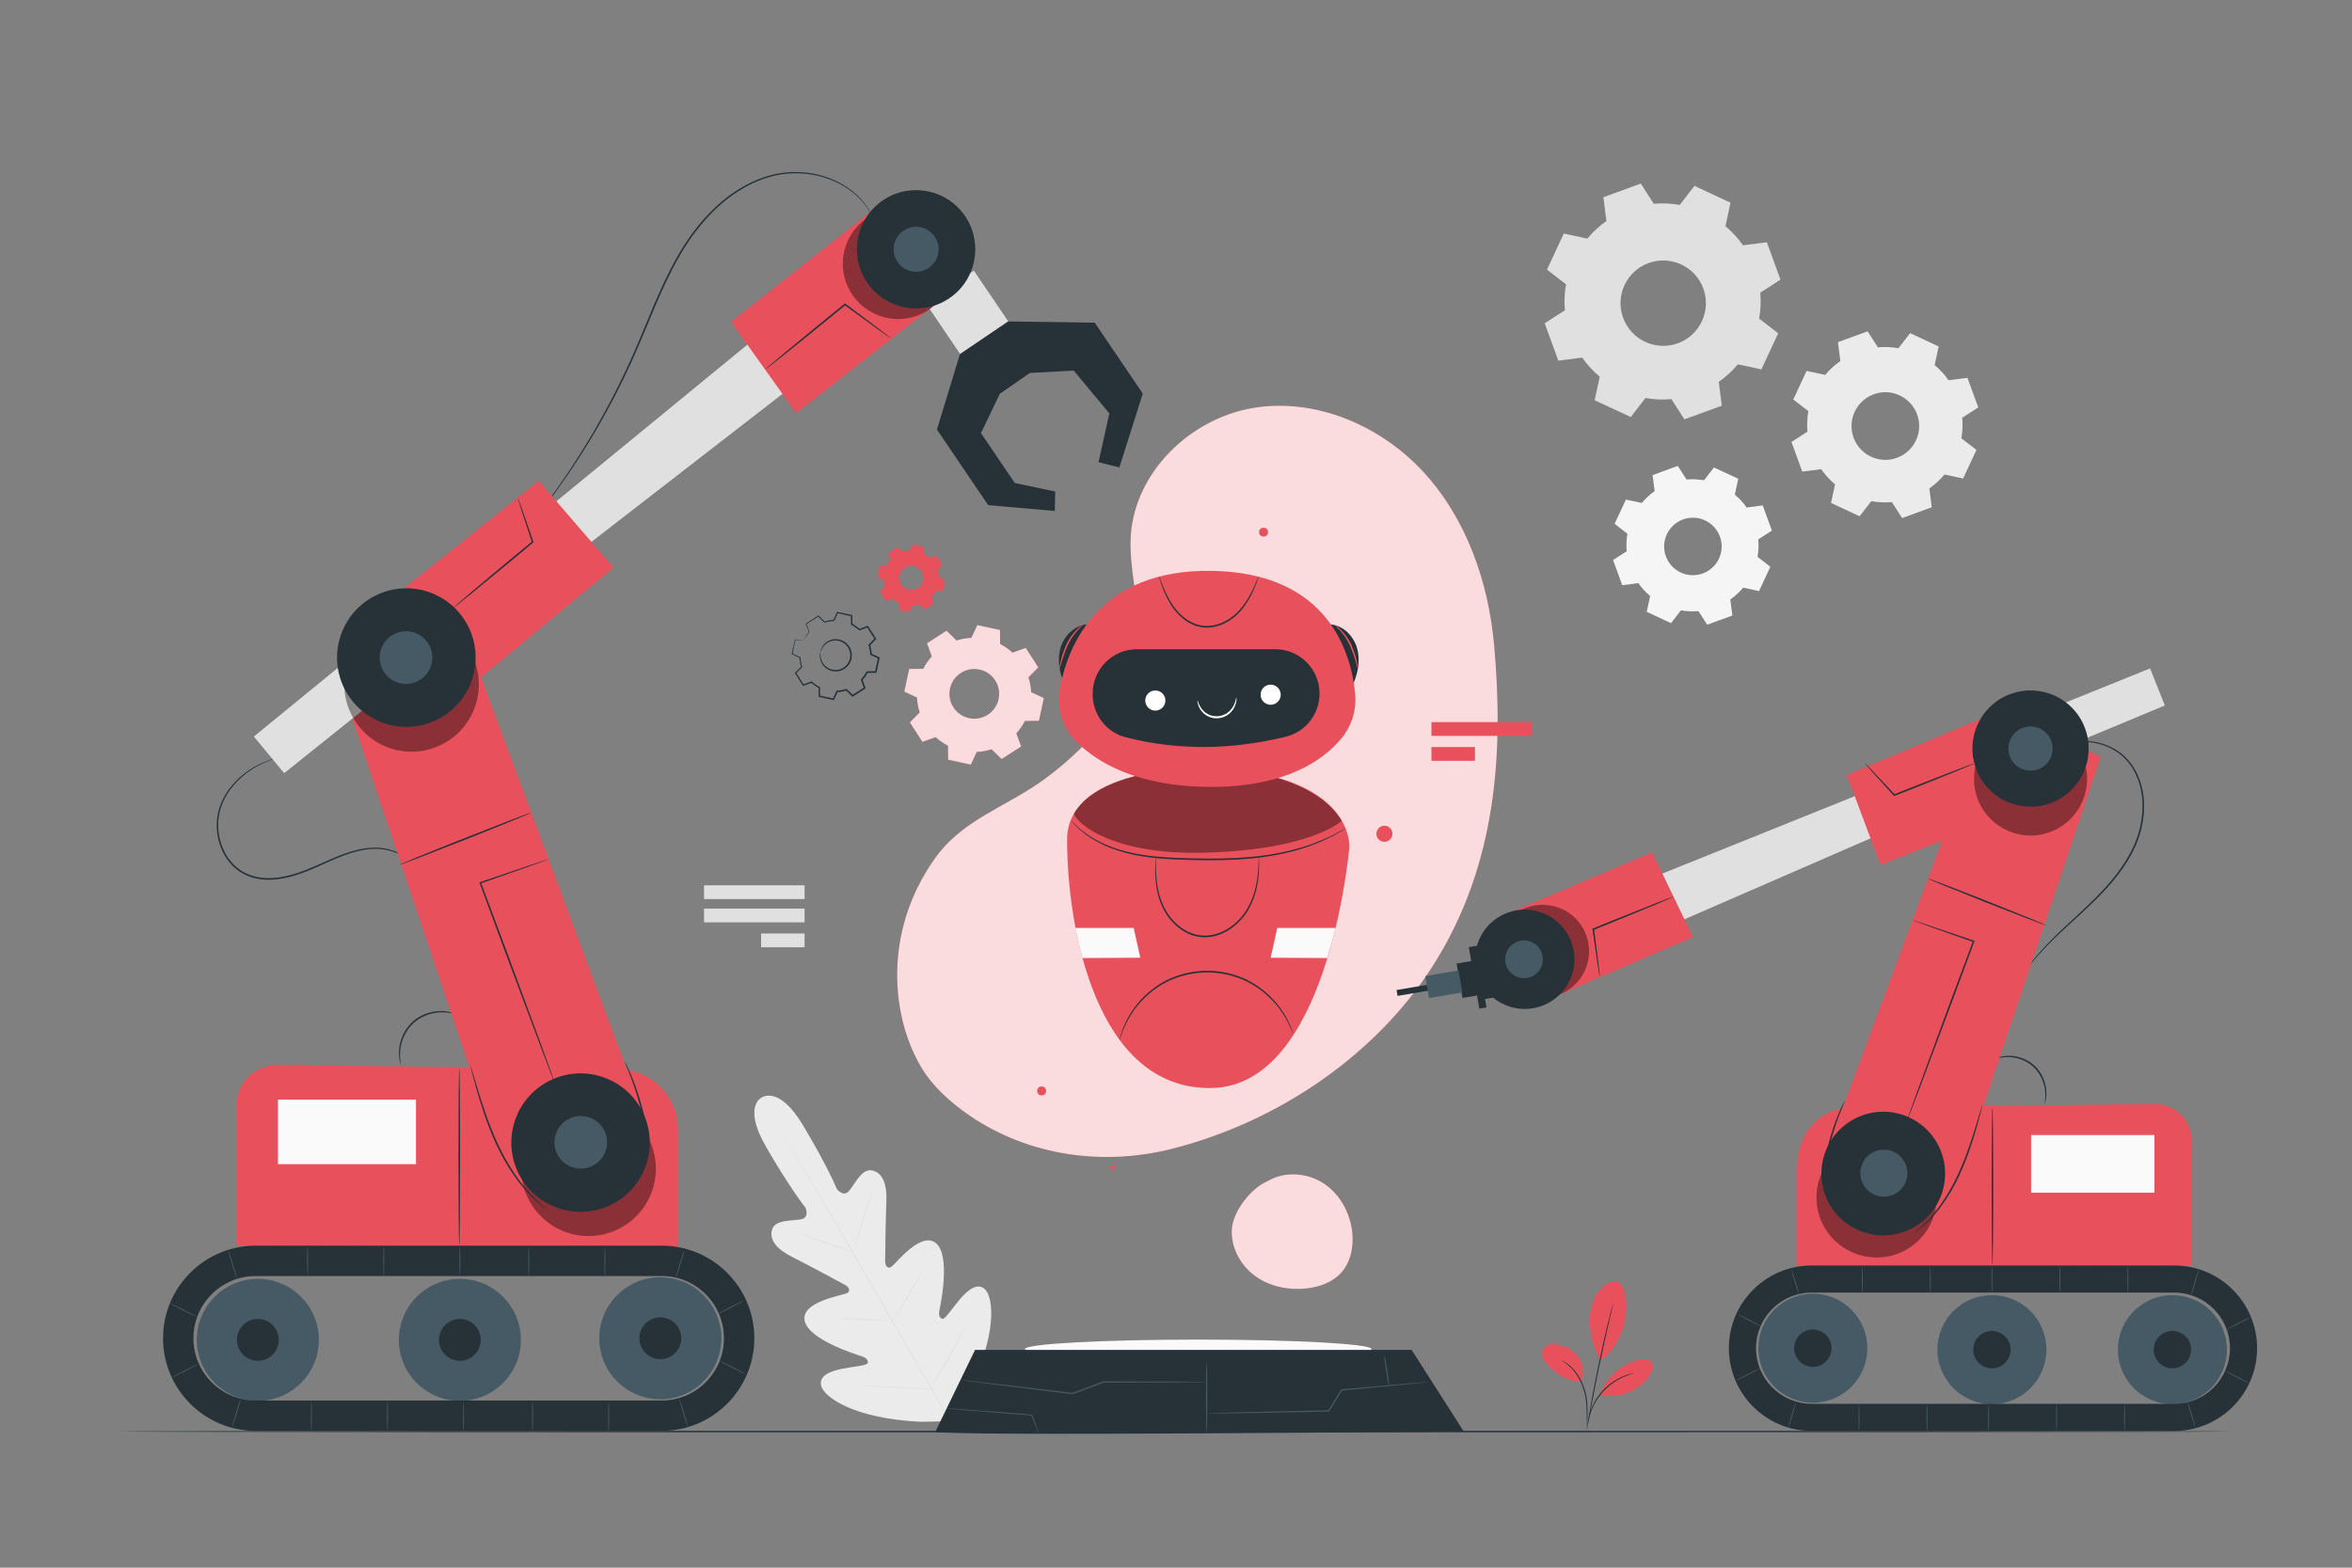 <?xml version="1.0" encoding="utf-8"?>
<!-- Generator: Adobe Illustrator 27.5.0, SVG Export Plug-In . SVG Version: 6.00 Build 0)  -->
<svg version="1.1" xmlns="http://www.w3.org/2000/svg" xmlns:xlink="http://www.w3.org/1999/xlink" x="0px" y="0px"
	 viewBox="0 0 750 500" style="enable-background:new 0 0 750 500;" xml:space="preserve">
<rect x="0" y="0" width="750" height="500" fill="#808080" stroke="none"/>
<g id="Background_Complete">
	<g>
		<g>
			<g>
				<path style="fill:#EBEBEB;" d="M242.915,350.033c0,0-6.164,2.677,1.348,15.718c7.512,13.041,12.581,19.428,12.581,19.428
					s1.37,3.046-1.222,3.662c-2.592,0.616-8.4-0.01-9.402,3.251c-1.04,3.382,1.531,6.392,6.561,8.891
					c5.03,2.499,15.849,8.378,16.825,8.914c0.959,0.526,1.964,1.924,0.266,2.627c-1.698,0.703-14.588,2.714-13.267,8.773
					c1.321,6.059,16.477,10.718,18.124,11.259s2.068,1.206,1.982,2.1c-0.086,0.893-4.483,1.161-8.125,1.884
					c-3.643,0.722-7.74,2.198-6.685,5.63c1.055,3.432,10.241,10.287,31.751,11.296l9.998-0.185l5.003-8.709
					c9.571-19.29,8.043-30.65,5.556-33.24c-2.487-2.59-5.768,0.274-8.169,3.106c-2.401,2.832-4.771,6.545-5.594,6.186
					c-0.823-0.358-1.2-1.05-0.872-2.752c0.327-1.703,3.62-17.213-1.034-21.312c-4.654-4.099-12.675,6.189-14.114,7.332
					c-1.439,1.143-2.173-0.416-2.167-1.509c0.007-1.113,0.125-13.426,0.385-19.037c0.26-5.61-1.121-9.32-4.582-10.054
					c-3.337-0.708-5.613,4.672-7.41,6.638c-1.798,1.966-3.794-0.711-3.794-0.711s-3.119-7.535-10.867-20.436
					c-7.747-12.902-13.196-8.686-13.196-8.686"/>
			</g>
		</g>
		<g>
			<g>
				<g>
					<path style="fill:#E0E0E0;" d="M304.287,455.602c-5.652-9.498-15.415-26.547-23.873-41.141
						c-8.455-14.589-16.122-27.791-21.726-37.317c-2.802-4.752-5.072-8.601-6.648-11.274c-0.779-1.323-1.386-2.354-1.806-3.067
						c-0.199-0.344-0.352-0.61-0.463-0.802c-0.103-0.181-0.148-0.279-0.148-0.279s0.064,0.086,0.176,0.262
						c0.117,0.188,0.279,0.449,0.489,0.786c0.431,0.706,1.055,1.727,1.856,3.037c1.609,2.639,3.909,6.474,6.734,11.224
						c5.653,9.498,13.351,22.683,21.806,37.273c8.458,14.594,18.19,31.66,23.794,41.185"/>
				</g>
			</g>
		</g>
		<g>
			<g>
				<g>
					<path style="fill:#E0E0E0;" d="M254.309,393.294c0.006-0.02,0.257,0.037,0.706,0.159c0.449,0.119,1.094,0.311,1.888,0.556
						c1.587,0.492,3.762,1.228,6.147,2.083c2.349,0.852,4.473,1.622,6.097,2.212c0.734,0.261,1.353,0.481,1.851,0.658
						c0.438,0.154,0.677,0.248,0.671,0.269c-0.006,0.021-0.257-0.035-0.707-0.153c-0.449-0.121-1.094-0.313-1.886-0.566
						c-1.583-0.508-3.747-1.272-6.131-2.127c-2.354-0.835-4.482-1.59-6.111-2.167c-0.736-0.257-1.356-0.475-1.855-0.649
						C254.541,393.411,254.302,393.315,254.309,393.294z"/>
				</g>
			</g>
		</g>
		<g>
			<g>
				<g>
					<path style="fill:#E0E0E0;" d="M272.318,398.558c-0.082-0.025,1.238-4.575,2.947-10.161c1.71-5.588,3.162-10.097,3.244-10.072
						c0.082,0.025-1.237,4.574-2.947,10.163C273.853,394.074,272.4,398.583,272.318,398.558z"/>
				</g>
			</g>
		</g>
		<g>
			<g>
				<g>
					<path style="fill:#E0E0E0;" d="M284.294,421.552c-0.018-0.012,0.117-0.239,0.374-0.637c0.295-0.45,0.663-1.012,1.1-1.678
						c0.927-1.418,2.198-3.382,3.522-5.599c1.329-2.216,2.462-4.263,3.27-5.751c0.381-0.7,0.702-1.29,0.959-1.763
						c0.229-0.415,0.365-0.64,0.384-0.631c0.019,0.01-0.08,0.253-0.276,0.685c-0.196,0.432-0.491,1.052-0.873,1.81
						c-0.76,1.517-1.865,3.587-3.198,5.809c-1.327,2.224-2.632,4.175-3.607,5.563c-0.49,0.692-0.893,1.248-1.183,1.624
						C284.479,421.362,284.312,421.564,284.294,421.552z"/>
				</g>
			</g>
		</g>
		<g>
			<g>
				<g>
					<path style="fill:#E0E0E0;" d="M266.957,420.376c0.001-0.021,0.244-0.028,0.682-0.023c0.504,0.014,1.124,0.032,1.855,0.053
						c1.565,0.058,3.727,0.159,6.113,0.29c2.387,0.131,4.546,0.267,6.109,0.381c0.729,0.06,1.346,0.11,1.849,0.151
						c0.436,0.043,0.677,0.076,0.676,0.098c-0.001,0.021-0.244,0.029-0.682,0.023c-0.504-0.014-1.124-0.032-1.855-0.053
						c-1.565-0.058-3.727-0.159-6.114-0.29c-2.386-0.131-4.545-0.267-6.108-0.381c-0.729-0.06-1.346-0.11-1.849-0.151
						C267.196,420.431,266.955,420.397,266.957,420.376z"/>
				</g>
			</g>
		</g>
		<g>
			<g>
				<g>
					<path style="fill:#E0E0E0;" d="M274.95,442.018c0.001-0.021,0.312-0.028,0.874-0.021c0.619,0.015,1.418,0.035,2.377,0.058
						c2.007,0.063,4.778,0.172,7.837,0.31c3.061,0.139,5.83,0.282,7.834,0.401c0.957,0.064,1.754,0.116,2.373,0.157
						c0.56,0.044,0.869,0.078,0.868,0.1c-0.001,0.021-0.312,0.028-0.873,0.021c-0.619-0.015-1.418-0.035-2.377-0.059
						c-2.007-0.063-4.778-0.171-7.839-0.31c-3.06-0.139-5.829-0.282-7.833-0.401c-0.957-0.063-1.754-0.116-2.372-0.157
						C275.258,442.074,274.949,442.04,274.95,442.018z"/>
				</g>
			</g>
		</g>
		<g>
			<g>
				<g>
					<path style="fill:#E0E0E0;" d="M296.59,442.851c-0.018-0.012,0.144-0.303,0.453-0.819c0.34-0.562,0.784-1.295,1.318-2.178
						c1.111-1.84,2.636-4.387,4.239-7.247c1.609-2.858,2.996-5.483,3.987-7.39c0.477-0.916,0.873-1.676,1.176-2.258
						c0.28-0.532,0.444-0.822,0.463-0.813c0.019,0.009-0.108,0.317-0.354,0.866c-0.247,0.549-0.616,1.337-1.088,2.304
						c-0.942,1.934-2.301,4.58-3.912,7.443c-1.606,2.864-3.163,5.398-4.323,7.21c-0.582,0.905-1.061,1.632-1.403,2.127
						C296.805,442.594,296.608,442.863,296.59,442.851z"/>
				</g>
			</g>
		</g>
	</g>
	<g>
		<g>
			<path style="fill-rule:evenodd;clip-rule:evenodd;fill:#E0E0E0;" d="M561.313,93.345c0.253,2.792,0.123,5.57-0.358,8.266
				l6.068,4.694l-5.357,11.506l-7.498-1.62c-1.753,2.104-3.796,3.992-6.095,5.596l0.971,7.607l-11.924,4.348l-4.154-6.445
				c-2.793,0.253-5.571,0.123-8.267-0.359l-4.694,6.068l-11.506-5.356l1.62-7.498c-2.104-1.754-3.991-3.796-5.595-6.095
				l-7.607,0.971l-4.349-11.923l6.445-4.154c-0.253-2.792-0.123-5.571,0.358-8.267l-6.068-4.694l5.356-11.506l7.499,1.62
				c1.754-2.104,3.795-3.991,6.094-5.596l-0.971-7.607l11.924-4.349l4.154,6.445c2.793-0.253,5.571-0.123,8.267,0.358l4.694-6.068
				l11.506,5.356l-1.62,7.499c2.104,1.753,3.991,3.795,5.595,6.094l7.607-0.971l4.349,11.923L561.313,93.345L561.313,93.345z
				 M543.153,92.025c-2.577-7.064-10.392-10.702-17.456-8.125c-7.064,2.577-10.702,10.392-8.125,17.456
				c2.577,7.064,10.392,10.702,17.456,8.126C542.092,106.905,545.73,99.089,543.153,92.025z"/>
		</g>
		<g>
			<path style="fill-rule:evenodd;clip-rule:evenodd;fill:#EBEBEB;" d="M625.715,133.233c0.2,2.212,0.097,4.413-0.283,6.549
				l4.807,3.719l-4.244,9.116l-5.94-1.284c-1.389,1.667-3.007,3.163-4.828,4.433l0.769,6.026l-9.446,3.445l-3.291-5.105
				c-2.212,0.201-4.414,0.097-6.549-0.284l-3.719,4.807l-9.115-4.243l1.284-5.94c-1.667-1.389-3.162-3.007-4.433-4.828l-6.026,0.769
				l-3.446-9.446l5.106-3.291c-0.201-2.212-0.097-4.413,0.284-6.549l-4.807-3.718l4.243-9.116l5.941,1.284
				c1.389-1.667,3.007-3.162,4.828-4.433l-0.769-6.026l9.446-3.445l3.291,5.106c2.212-0.2,4.413-0.098,6.549,0.284l3.719-4.807
				l9.115,4.243l-1.284,5.941c1.667,1.389,3.162,3.007,4.433,4.828l6.026-0.769l3.445,9.446L625.715,133.233L625.715,133.233z
				 M611.328,132.187c-2.041-5.597-8.233-8.479-13.829-6.437c-5.596,2.041-8.478,8.233-6.437,13.829
				c2.041,5.596,8.233,8.479,13.829,6.437C610.487,143.975,613.369,137.784,611.328,132.187z"/>
		</g>
		<g>
			<path style="fill-rule:evenodd;clip-rule:evenodd;fill:#F5F5F5;" d="M560.678,172.034c0.17,1.881,0.083,3.752-0.241,5.569
				l4.088,3.162l-3.608,7.751l-5.051-1.092c-1.181,1.417-2.557,2.689-4.106,3.77l0.654,5.124l-8.032,2.929l-2.798-4.341
				c-1.881,0.17-3.753,0.082-5.569-0.242l-3.162,4.088l-7.751-3.608l1.091-5.051c-1.417-1.181-2.689-2.557-3.769-4.106l-5.124,0.654
				l-2.93-8.032l4.342-2.799c-0.17-1.881-0.083-3.753,0.241-5.569l-4.088-3.162l3.608-7.751l5.052,1.092
				c1.181-1.417,2.557-2.689,4.105-3.769l-0.654-5.124l8.032-2.93l2.798,4.342c1.881-0.17,3.753-0.083,5.569,0.241l3.162-4.087
				l7.751,3.608l-1.091,5.052c1.417,1.181,2.689,2.557,3.769,4.105l5.125-0.654l2.93,8.032L560.678,172.034L560.678,172.034z
				 M548.444,171.145c-1.736-4.759-7-7.209-11.759-5.474c-4.759,1.736-7.209,7.001-5.473,11.759c1.736,4.759,7,7.209,11.759,5.474
				C547.729,181.168,550.18,175.903,548.444,171.145z"/>
		</g>
	</g>
	<g>
		
			<rect x="224.507" y="289.786" transform="matrix(-1 -1.224647e-16 1.224647e-16 -1 481.069 583.962)" style="fill:#E0E0E0;" width="32.056" height="4.389"/>
		
			<rect x="224.507" y="282.363" transform="matrix(-1 -1.224647e-16 1.224647e-16 -1 481.069 569.114)" style="fill:#E0E0E0;" width="32.056" height="4.389"/>
		
			<rect x="242.692" y="297.734" transform="matrix(-1 -1.224647e-16 1.224647e-16 -1 499.254 599.856)" style="fill:#E0E0E0;" width="13.871" height="4.389"/>
	</g>
</g>
<g id="Background_Simple" style="display:none;">
	<path style="display:inline;fill-rule:evenodd;clip-rule:evenodd;fill:#EBEBEB;" d="M634.767,95.141
		c-15.193-5.656-33.87-0.809-47.007-10.31c-10.296-7.447-13.465-21.103-20.015-31.992c-12.417-20.644-39.565-31.108-62.626-24.139
		c-23.061,6.969-39.87,30.716-38.776,54.782c-0.051,38.39,16.575,62.593,41.997,86.977c22.295,21.385,56.456,27.439,87.006,22.849
		c15.891-2.387,31.597-8.085,43.863-18.465c12.266-10.38,20.741-25.818,20.577-41.886
		C659.622,116.888,649.826,100.747,634.767,95.141z"/>
	<path style="display:inline;fill-rule:evenodd;clip-rule:evenodd;fill:#EBEBEB;" d="M247.407,231.821
		c-7.673-4.188-20.027-3.502-20.027-3.502c-12.718,0.846-24.272,10.559-27.583,22.868c-3.311,12.309,1.668,26.34,11.814,34.055
		c8.872,6.747,21.38,8.541,31.644,4.194c10.263-4.347,19.489-14.931,19.739-26.074C263.311,249.214,257.19,237.161,247.407,231.821z
		"/>
</g>
<g id="Floor">
	<g>
		<path style="fill:#263238;" d="M711.605,456.568c0,0.144-150.715,0.26-336.589,0.26c-185.938,0-336.621-0.117-336.621-0.26
			c0-0.144,150.683-0.26,336.621-0.26C560.89,456.308,711.605,456.424,711.605,456.568z"/>
	</g>
</g>
<g id="Plant">
	<g>
		<g>
			<g>
				<g>
					<path style="fill:#E8505B;" d="M514.823,408.546c-2.383,0.484-4.417,2.161-5.698,4.228c-1.281,2.068-1.872,4.498-2.106,6.919
						c-0.452,4.684,1.167,9.853,3.189,14.102c4.565-2.544,6.696-8.22,7.596-11.167C519.227,417.969,518.969,408.686,514.823,408.546
						"/>
				</g>
			</g>
		</g>
		<g>
			<g>
				<g>
					<path style="fill:#E8505B;" d="M504.129,440.393c1.165-2.454,0.691-5.518-0.918-7.708c-1.609-2.189-4.223-3.526-6.916-3.885
						c-1.245-0.166-2.645-0.09-3.561,0.77c-0.856,0.804-1.062,2.136-0.746,3.267c0.316,1.131,1.076,2.088,1.919,2.905
						C496.801,438.544,500.115,440.725,504.129,440.393"/>
				</g>
			</g>
		</g>
		<g>
			<g>
				<g>
					<g>
						<path style="fill:#263238;" d="M506.092,455.466c0.024,0,0.042-0.345,0.062-0.968c0.019-0.686,0.044-1.573,0.073-2.639
							c0.025-2.213,0.124-5.37-0.899-8.671c-1.002-3.289-2.82-5.941-4.51-7.424c-0.836-0.753-1.599-1.258-2.152-1.554
							c-0.27-0.16-0.499-0.247-0.647-0.319c-0.151-0.067-0.232-0.096-0.237-0.086c-0.043,0.069,1.267,0.603,2.871,2.135
							c1.617,1.501,3.362,4.114,4.349,7.348c1.004,3.234,0.948,6.355,0.984,8.569c0.007,1.114,0.014,2.017,0.035,2.64
							C506.042,455.122,506.069,455.467,506.092,455.466z"/>
					</g>
				</g>
			</g>
		</g>
		<g>
			<g>
				<g>
					<g>
						<path style="fill:#263238;" d="M514.395,415.632c-0.011-0.003-0.057,0.135-0.134,0.4c-0.083,0.301-0.189,0.687-0.32,1.164
							c-0.272,1.012-0.647,2.482-1.095,4.302c-0.896,3.64-2.065,8.686-3.229,14.286c-1.163,5.602-2.101,10.697-2.728,14.393
							c-0.314,1.848-0.556,3.345-0.709,4.382c-0.07,0.49-0.126,0.886-0.17,1.195c-0.035,0.274-0.048,0.418-0.036,0.42
							c0.012,0.002,0.047-0.139,0.104-0.409c0.06-0.306,0.137-0.698,0.233-1.184c0.201-1.072,0.477-2.552,0.816-4.362
							c0.688-3.683,1.663-8.767,2.825-14.366c1.164-5.596,2.293-10.647,3.13-14.3c0.41-1.795,0.746-3.263,0.989-4.326
							c0.106-0.484,0.191-0.875,0.258-1.179C514.383,415.779,514.406,415.635,514.395,415.632z"/>
					</g>
				</g>
			</g>
		</g>
		<g>
			<g>
				<g>
					<path style="fill:#E8505B;" d="M510.202,444.592c2.051-5.348,6.843-9.56,12.41-10.908c1.418-0.343,3.184-0.389,4.039,0.792
						c0.856,1.184,0.253,2.855-0.548,4.077c-3.333,5.084-9.958,7.767-15.89,6.434"/>
				</g>
			</g>
		</g>
		<g>
			<g>
				<g>
					<g>
						<path style="fill:#263238;" d="M521.067,437.89c-0.006-0.023-0.322,0.043-0.893,0.183c-0.286,0.068-0.636,0.153-1.028,0.296
							c-0.392,0.143-0.855,0.265-1.332,0.488c-0.483,0.208-1.019,0.424-1.56,0.727c-0.558,0.271-1.119,0.623-1.708,0.997
							c-1.156,0.776-2.359,1.741-3.462,2.918c-1.092,1.187-1.969,2.456-2.652,3.671c-0.323,0.618-0.632,1.205-0.852,1.785
							c-0.256,0.565-0.424,1.118-0.585,1.619c-0.179,0.496-0.255,0.969-0.358,1.373c-0.105,0.405-0.154,0.761-0.191,1.053
							c-0.08,0.582-0.112,0.904-0.089,0.907c0.076,0.013,0.214-1.284,0.868-3.259c0.174-0.49,0.352-1.031,0.616-1.582
							c0.228-0.567,0.542-1.139,0.866-1.743c0.687-1.186,1.555-2.426,2.627-3.592c1.083-1.155,2.259-2.11,3.387-2.888
							c0.575-0.375,1.122-0.731,1.666-1.009c0.527-0.31,1.051-0.535,1.522-0.755C519.815,438.244,521.087,437.962,521.067,437.89z"
							/>
					</g>
				</g>
			</g>
		</g>
	</g>
</g>
<g id="Gears">
	<g>
		<g>
			<path style="fill-rule:evenodd;clip-rule:evenodd;fill:#E8505B;" d="M294.396,213.317c0.744-1.454,1.672-2.782,2.747-3.96
				l-1.529-4.199l6.216-4.001l3.189,3.13c1.518-0.491,3.111-0.786,4.742-0.861l1.887-4.049l7.225,1.566l0.042,4.466
				c1.454,0.744,2.782,1.672,3.96,2.747l4.199-1.529l4.002,6.216l-3.13,3.189c0.491,1.518,0.786,3.111,0.861,4.742l4.049,1.887
				l-1.566,7.225l-4.466,0.042c-0.744,1.454-1.672,2.782-2.747,3.96l1.529,4.199l-6.216,4.002l-3.189-3.13
				c-1.518,0.491-3.11,0.786-4.742,0.861l-1.887,4.048l-7.225-1.566l-0.042-4.466c-1.454-0.744-2.782-1.672-3.96-2.747l-4.199,1.529
				l-4.001-6.216l3.13-3.19c-0.491-1.518-0.786-3.11-0.861-4.741l-4.049-1.887l1.565-7.225L294.396,213.317L294.396,213.317z
				 M302.93,219.614c-0.928,4.281,1.79,8.503,6.071,9.43c4.281,0.927,8.503-1.79,9.43-6.071c0.928-4.281-1.79-8.503-6.071-9.43
				C308.079,212.616,303.857,215.334,302.93,219.614z"/>
		</g>
		<g>
			<path style="fill-rule:evenodd;clip-rule:evenodd;fill:#E8505B;" d="M282.698,180.406c0.361-0.706,0.811-1.35,1.333-1.922
				l-0.742-2.038l3.017-1.942l1.548,1.519c0.737-0.238,1.51-0.382,2.302-0.418l0.916-1.965l3.507,0.76l0.02,2.167
				c0.706,0.361,1.35,0.812,1.922,1.334l2.038-0.742l1.942,3.017l-1.519,1.548c0.238,0.737,0.381,1.51,0.418,2.302l1.965,0.916
				l-0.76,3.507l-2.168,0.02c-0.361,0.706-0.812,1.35-1.333,1.922l0.742,2.038l-3.017,1.942l-1.548-1.519
				c-0.737,0.238-1.51,0.381-2.301,0.418l-0.916,1.965l-3.507-0.76l-0.02-2.168c-0.706-0.361-1.35-0.811-1.922-1.333l-2.038,0.742
				l-1.942-3.017l1.519-1.548c-0.238-0.737-0.381-1.51-0.418-2.301l-1.965-0.916l0.76-3.507L282.698,180.406L282.698,180.406z
				 M286.84,183.462c-0.45,2.078,0.869,4.127,2.947,4.577c2.078,0.45,4.127-0.869,4.577-2.947c0.45-2.078-0.869-4.127-2.947-4.577
				S287.29,181.385,286.84,183.462z"/>
		</g>
		<g>
			<g>
				<path style="fill:none;" d="M256.334,204.034c0.462-0.904,1.039-1.729,1.708-2.462l-0.951-2.61l3.865-2.488l1.982,1.946
					c0.944-0.305,1.934-0.488,2.948-0.535l1.173-2.517l4.492,0.974l0.026,2.776c0.904,0.462,1.73,1.039,2.462,1.708l2.61-0.951
					l2.488,3.864l-1.946,1.983c0.305,0.944,0.488,1.934,0.535,2.948l2.517,1.173l-0.973,4.492l-2.777,0.026
					c-0.462,0.904-1.039,1.73-1.708,2.462l0.951,2.61l-3.865,2.488l-1.983-1.946c-0.944,0.305-1.934,0.488-2.948,0.535l-1.173,2.517
					l-4.492-0.973l-0.026-2.776c-0.904-0.462-1.729-1.039-2.462-1.708l-2.61,0.951l-2.488-3.864l1.946-1.983
					c-0.305-0.943-0.488-1.934-0.535-2.948l-2.517-1.173l0.973-4.492L256.334,204.034L256.334,204.034z M261.639,207.949
					c-0.577,2.661,1.113,5.286,3.774,5.863c2.661,0.577,5.286-1.113,5.862-3.774c0.577-2.661-1.113-5.286-3.774-5.863
					C264.84,203.598,262.216,205.288,261.639,207.949z"/>
				<g>
					<path style="fill:#263238;" d="M261.639,207.949c-0.018-0.004-0.007-0.112,0.032-0.318c0.034-0.206,0.12-0.506,0.283-0.871
						c0.314-0.721,1.022-1.748,2.34-2.396c1.279-0.657,3.239-0.789,4.913,0.256c1.67,0.983,2.83,3.235,2.323,5.471
						c-0.464,2.247-2.452,3.817-4.38,4.02c-1.957,0.258-3.686-0.674-4.579-1.801c-0.932-1.135-1.151-2.363-1.138-3.149
						c0.002-0.399,0.048-0.708,0.103-0.91C261.587,208.048,261.621,207.945,261.639,207.949c0.05,0.009-0.051,0.438-0.003,1.206
						c0.048,0.754,0.316,1.894,1.216,2.917c0.864,1.018,2.465,1.824,4.234,1.565c1.745-0.212,3.518-1.636,3.936-3.655
						c0.454-2.01-0.569-4.04-2.07-4.955c-1.503-0.968-3.294-0.897-4.501-0.328c-1.243,0.559-1.959,1.486-2.315,2.152
						C261.774,207.529,261.689,207.962,261.639,207.949z"/>
				</g>
				<g>
					<path style="fill:#263238;" d="M256.334,204.034c0.008,0.012-0.225,0.027-0.691,0.046c-0.509,0.016-1.201,0.037-2.086,0.064
						l0.08-0.065c-0.24,1.168-0.551,2.68-0.925,4.502l-0.073-0.148c0.767,0.351,1.617,0.739,2.525,1.154l0.083,0.038l0.005,0.094
						c0.049,0.927,0.219,1.91,0.545,2.902l0.032,0.098l-0.073,0.075c-0.604,0.622-1.257,1.294-1.935,1.993l0.024-0.23
						c0.789,1.214,1.626,2.502,2.504,3.854l-0.242-0.082c0.807-0.297,1.696-0.625,2.607-0.96l0.122-0.045l0.097,0.088
						c0.677,0.615,1.502,1.202,2.419,1.667l0.121,0.061l0.002,0.137c0.01,0.861,0.022,1.81,0.034,2.776l-0.183-0.225
						c1.412,0.303,2.934,0.629,4.494,0.963l-0.271,0.134c0.364-0.785,0.764-1.646,1.168-2.519l0.063-0.136l0.15-0.007
						c0.918-0.043,1.915-0.212,2.882-0.528l0.145-0.047l0.109,0.107c0.622,0.609,1.3,1.273,1.985,1.943l-0.317-0.032
						c1.223-0.789,2.534-1.634,3.862-2.491l-0.103,0.306c-0.301-0.824-0.625-1.714-0.952-2.61l-0.054-0.148l0.106-0.116
						c0.628-0.687,1.21-1.508,1.667-2.403l0.001-0.002c0.458-0.283,0.127-0.078,0.23-0.142h0.001l0.001,0h0.005l0.011,0l0.022,0
						l0.044,0l0.087-0.001l0.175-0.002l0.349-0.003l0.696-0.007c0.463-0.004,0.925-0.008,1.384-0.013l-0.252,0.205
						c0.33-1.518,0.655-3.015,0.975-4.491l0.143,0.288c-0.847-0.396-1.685-0.787-2.516-1.175l-0.141-0.066l-0.007-0.154
						c-0.044-0.99-0.223-1.961-0.52-2.882l-0.047-0.146l0.107-0.109c0.659-0.67,1.308-1.329,1.948-1.98l-0.031,0.308
						c-0.847-1.321-1.674-2.611-2.48-3.869l0.283,0.096c-0.886,0.32-1.757,0.635-2.612,0.945l-0.134,0.048l-0.104-0.095
						c-0.739-0.678-1.554-1.24-2.407-1.68l-0.122-0.063l-0.001-0.136c-0.006-0.952-0.012-1.875-0.017-2.776l0.171,0.21
						c-1.578-0.348-3.068-0.677-4.488-0.99l0.223-0.111c-0.416,0.883-0.807,1.712-1.184,2.511l-0.049,0.103l-0.112,0.005
						c-1.051,0.044-2.018,0.231-2.904,0.511l-0.1,0.032l-0.073-0.072c-0.715-0.711-1.36-1.352-1.97-1.958l0.191,0.02
						c-1.5,0.949-2.781,1.759-3.884,2.456l0.046-0.138c0.365,1.04,0.666,1.898,0.92,2.621l0.017,0.048l-0.034,0.037
						C256.748,203.122,256.382,204.068,256.334,204.034c-0.003-0.006,0.02-0.068,0.066-0.174c0.052-0.111,0.134-0.28,0.257-0.498
						c0.246-0.434,0.646-1.082,1.322-1.846l-0.017,0.085c-0.271-0.717-0.592-1.568-0.982-2.599l-0.033-0.086l0.079-0.052
						c1.092-0.715,2.36-1.546,3.844-2.519l0.102-0.067l0.089,0.087c0.617,0.599,1.27,1.231,1.994,1.933l-0.172-0.041
						c0.91-0.299,1.905-0.503,2.992-0.559l-0.161,0.108c0.37-0.803,0.753-1.636,1.162-2.522l0.066-0.144l0.157,0.033
						c1.422,0.303,2.914,0.62,4.495,0.957l0.169,0.036l0.002,0.174c0.011,0.901,0.023,1.824,0.035,2.776l-0.123-0.198
						c0.891,0.452,1.743,1.034,2.517,1.736l-0.237-0.047c0.854-0.313,1.723-0.632,2.608-0.956l0.179-0.066l0.104,0.161
						c0.811,1.255,1.643,2.542,2.495,3.859l0.107,0.166l-0.139,0.142c-0.639,0.653-1.286,1.314-1.943,1.985l0.06-0.254
						c0.313,0.962,0.502,1.978,0.55,3.014l-0.147-0.22c0.831,0.387,1.67,0.777,2.518,1.171l0.187,0.087l-0.044,0.202
						c-0.319,1.476-0.643,2.974-0.971,4.492l-0.044,0.203l-0.208,0.002c-0.459,0.004-0.921,0.009-1.384,0.013l-0.696,0.007
						l-0.349,0.003l-0.175,0.002l-0.087,0.001l-0.044,0l-0.022,0l-0.011,0l-0.006,0h-0.001h-0.001
						c0.102-0.063-0.229,0.142,0.229-0.142l-0.001,0.003c-0.478,0.938-1.089,1.798-1.746,2.516l0.052-0.264
						c0.326,0.896,0.65,1.786,0.949,2.611l0.071,0.195l-0.174,0.112c-1.33,0.855-2.642,1.698-3.866,2.484l-0.172,0.11l-0.145-0.143
						c-0.683-0.672-1.36-1.338-1.98-1.948l0.254,0.06c-1.011,0.327-2.055,0.501-3.014,0.543l0.213-0.143
						c-0.408,0.871-0.811,1.731-1.178,2.515l-0.082,0.176l-0.189-0.041c-1.558-0.341-3.079-0.674-4.489-0.983l-0.182-0.04
						l-0.001-0.185c-0.006-0.966-0.013-1.915-0.018-2.776l0.122,0.198c-0.952-0.489-1.806-1.105-2.505-1.749l0.219,0.043
						c-0.913,0.329-1.804,0.65-2.614,0.941l-0.155,0.056l-0.088-0.137c-0.867-1.359-1.692-2.654-2.471-3.875l-0.08-0.126
						l0.104-0.105c0.686-0.692,1.346-1.357,1.956-1.973l-0.041,0.172c-0.325-1.026-0.487-2.04-0.525-2.993l0.088,0.131
						c-0.902-0.429-1.746-0.83-2.508-1.192l-0.097-0.046l0.023-0.102c0.413-1.814,0.756-3.318,1.021-4.481l0.015-0.066l0.066,0.001
						c0.87,0.01,1.551,0.019,2.052,0.025c0.214,0.006,0.39,0.011,0.536,0.015C256.266,204.022,256.33,204.028,256.334,204.034z"/>
				</g>
			</g>
		</g>
		<g style="opacity:0.8;">
			<path style="fill-rule:evenodd;clip-rule:evenodd;fill:#FFFFFF;" d="M294.396,213.317c0.744-1.454,1.672-2.782,2.747-3.96
				l-1.529-4.199l6.216-4.001l3.189,3.13c1.518-0.491,3.111-0.786,4.742-0.861l1.887-4.049l7.225,1.566l0.042,4.466
				c1.454,0.744,2.782,1.672,3.96,2.747l4.199-1.529l4.002,6.216l-3.13,3.189c0.491,1.518,0.786,3.111,0.861,4.742l4.049,1.887
				l-1.566,7.225l-4.466,0.042c-0.744,1.454-1.672,2.782-2.747,3.96l1.529,4.199l-6.216,4.002l-3.189-3.13
				c-1.518,0.491-3.11,0.786-4.742,0.861l-1.887,4.048l-7.225-1.566l-0.042-4.466c-1.454-0.744-2.782-1.672-3.96-2.747l-4.199,1.529
				l-4.001-6.216l3.13-3.19c-0.491-1.518-0.786-3.11-0.861-4.741l-4.049-1.887l1.565-7.225L294.396,213.317L294.396,213.317z
				 M302.93,219.614c-0.928,4.281,1.79,8.503,6.071,9.43c4.281,0.927,8.503-1.79,9.43-6.071c0.928-4.281-1.79-8.503-6.071-9.43
				C308.079,212.616,303.857,215.334,302.93,219.614z"/>
		</g>
	</g>
</g>
<g id="Platform">
	<g>
		<g>
			<g>
				<path style="fill:#E8505B;" d="M476.44,205.785c-1.792-20.136-8.806-40.271-22.47-55.169
					c-13.664-14.899-34.508-23.842-54.444-20.486c-19.935,3.357-37.579,20.4-38.924,40.571c-0.714,10.706,2.861,21.34,2.267,32.054
					c-1.026,18.516-14.286,34.184-29.153,45.269c-12.81,9.551-26.612,12.976-35.798,26.05
					c-16.466,23.434-13.725,50.441-3.992,66.594c3.346,5.552,8.826,10.769,15.397,15.224c18.872,12.796,42.479,16.097,64.573,10.463
					c34.299-8.746,65.253-30.38,83.091-58.448C477.714,275.295,479.385,238.862,476.44,205.785z"/>
				<g style="opacity:0.8;">
					<path style="fill:#FFFFFF;" d="M476.44,205.785c-1.792-20.136-8.806-40.271-22.47-55.169
						c-13.664-14.899-34.508-23.842-54.444-20.486c-19.935,3.357-37.579,20.4-38.924,40.571c-0.714,10.706,2.861,21.34,2.267,32.054
						c-1.026,18.516-14.286,34.184-29.153,45.269c-12.81,9.551-26.612,12.976-35.798,26.05
						c-16.466,23.434-13.725,50.441-3.992,66.594c3.346,5.552,8.826,10.769,15.397,15.224
						c18.872,12.796,42.479,16.097,64.573,10.463c34.299-8.746,65.253-30.38,83.091-58.448
						C477.714,275.295,479.385,238.862,476.44,205.785z"/>
				</g>
			</g>
			<circle style="fill-rule:evenodd;clip-rule:evenodd;fill:#E8505B;" cx="332.151" cy="347.945" r="1.421"/>
			<circle style="fill-rule:evenodd;clip-rule:evenodd;fill:#E8505B;" cx="354.752" cy="372.349" r="0.753"/>
			<g>
				<path style="fill:#E8505B;" d="M404.206,376.724c-5.116,2.098-10.972,9.435-11.387,15.203
					c-0.414,5.768,2.634,11.508,7.285,14.945c4.651,3.437,10.707,4.688,16.456,4.065c4.107-0.445,8.275-1.909,11.061-4.959
					c3.077-3.37,4.051-8.251,3.598-12.791c-0.623-6.25-3.897-12.32-9.152-15.759C416.812,373.988,409.596,373.498,404.206,376.724"
					/>
				<g style="opacity:0.8;">
					<path style="fill:#FFFFFF;" d="M404.206,376.724c-5.116,2.098-10.972,9.435-11.387,15.203
						c-0.414,5.768,2.634,11.508,7.285,14.945c4.651,3.437,10.707,4.688,16.456,4.065c4.107-0.445,8.275-1.909,11.061-4.959
						c3.077-3.37,4.051-8.251,3.598-12.791c-0.623-6.25-3.897-12.32-9.152-15.759C416.812,373.988,409.596,373.498,404.206,376.724"
						/>
				</g>
			</g>
			<path style="fill-rule:evenodd;clip-rule:evenodd;fill:#E8505B;" d="M444.023,265.925c0,1.415-1.147,2.563-2.562,2.563
				c-1.415,0-2.563-1.147-2.563-2.563c0-1.415,1.147-2.562,2.563-2.562C442.876,263.362,444.023,264.509,444.023,265.925z"/>
			<circle style="fill-rule:evenodd;clip-rule:evenodd;fill:#E8505B;" cx="402.918" cy="169.722" r="1.421"/>
		</g>
		<g>
			<path style="fill:#FAFAFA;" d="M437.332,430.277c0,1.67-24.737,3.024-55.252,3.024c-30.515,0-55.252-1.354-55.252-3.024
				c0-1.67,24.737-3.024,55.252-3.024C412.595,427.253,437.332,428.607,437.332,430.277z"/>
			<path style="fill:#263238;" d="M298.301,456.561l12.621-26.031h139.211l16.59,25.967
				C466.723,456.497,298.301,458.249,298.301,456.561"/>
			<g>
				<path style="fill:#455A64;" d="M384.765,456.987c-0.116,0-0.21-5.053-0.21-11.284c0-6.234,0.094-11.285,0.21-11.285
					s0.21,5.052,0.21,11.285C384.975,451.935,384.881,456.987,384.765,456.987z"/>
			</g>
			<g>
				<path style="fill:#455A64;" d="M455.512,440.773c0.001,0.012-0.181,0.041-0.532,0.085c-0.384,0.044-0.897,0.102-1.543,0.175
					c-1.385,0.141-3.338,0.34-5.77,0.589c-4.958,0.473-11.863,1.132-19.813,1.89l0.154-0.095c-1.323,2.136-2.714,4.382-4.146,6.692
					l-0.06,0.097l-0.114,0.002c-0.516,0.011-1.071,0.022-1.629,0.034c-10.283,0.189-19.59,0.361-26.37,0.486
					c-3.347,0.042-6.068,0.075-7.992,0.099c-0.916,0.002-1.642,0.004-2.173,0.006c-0.227-0.004-0.413-0.007-0.565-0.009
					c-0.127-0.004-0.193-0.01-0.193-0.017c0-0.007,0.065-0.016,0.192-0.025c0.152-0.009,0.337-0.02,0.564-0.033
					c0.532-0.021,1.256-0.049,2.172-0.084c1.924-0.056,4.644-0.135,7.989-0.232c6.78-0.156,16.085-0.371,26.368-0.608
					c0.558-0.012,1.114-0.023,1.63-0.034l-0.173,0.099c1.435-2.308,2.83-4.551,4.157-6.685l0.054-0.086l0.1-0.009
					c7.956-0.7,14.864-1.307,19.826-1.743c2.437-0.198,4.394-0.357,5.781-0.47c0.649-0.045,1.164-0.081,1.549-0.108
					C455.327,440.766,455.511,440.761,455.512,440.773z"/>
			</g>
			<g>
				<path style="fill:#455A64;" d="M442.932,441.926c-0.115,0.018-0.54-2.109-0.951-4.75c-0.411-2.642-0.651-4.797-0.537-4.815
					c0.114-0.018,0.54,2.109,0.951,4.751C442.806,439.752,443.046,441.908,442.932,441.926z"/>
			</g>
			<g>
				<path style="fill:#455A64;" d="M331.338,457.295c-0.018,0.004-0.093-0.141-0.219-0.416c-0.139-0.32-0.312-0.719-0.523-1.202
					c-0.45-1.096-1.056-2.572-1.779-4.331l0.151,0.096c-2.76-0.207-6.031-0.452-9.544-0.716c-4.854-0.378-9.245-0.737-12.422-1.014
					c-1.534-0.141-2.802-0.257-3.759-0.344c-0.887-0.089-1.376-0.148-1.373-0.17c0.003-0.022,0.497-0.005,1.389,0.044
					c0.961,0.061,2.233,0.143,3.773,0.242c3.184,0.218,7.58,0.542,12.434,0.919c3.51,0.283,6.78,0.546,9.537,0.768l0.118,0.009
					l0.032,0.087c0.664,1.772,1.223,3.261,1.637,4.365c0.173,0.492,0.315,0.898,0.43,1.224
					C331.314,457.138,331.356,457.291,331.338,457.295z"/>
			</g>
			<g>
				<path style="fill:#455A64;" d="M384.765,440.773c0,0.006-0.056,0.013-0.164,0.019c-0.131,0.005-0.29,0.011-0.483,0.019
					c-0.457,0.009-1.079,0.021-1.865,0.036c-1.659,0.015-4.01,0.036-6.928,0.062c-5.921,0.018-14.134,0.043-23.467,0.071
					l0.073-0.013c-2.051,0.771-4.189,1.576-6.371,2.397c-1.183,0.444-2.354,0.884-3.455,1.297l-0.048,0.018l-0.051-0.006
					c-10.025-1.241-18.95-2.345-25.409-3.145c-3.186-0.413-5.761-0.747-7.578-0.982c-0.864-0.121-1.546-0.216-2.046-0.285
					c-0.213-0.034-0.387-0.061-0.529-0.084c-0.119-0.021-0.179-0.035-0.178-0.042c0.001-0.007,0.063-0.006,0.183,0.002
					c0.144,0.012,0.319,0.027,0.534,0.045c0.502,0.052,1.187,0.122,2.055,0.211c1.82,0.205,4.401,0.495,7.593,0.855
					c6.463,0.766,15.394,1.823,25.425,3.011l-0.098,0.012c1.101-0.414,2.271-0.854,3.454-1.299c2.183-0.819,4.322-1.621,6.373-2.391
					l0.035-0.013l0.037,0c9.333,0.028,17.547,0.053,23.467,0.071c2.918,0.026,5.269,0.047,6.928,0.062
					c0.786,0.015,1.407,0.027,1.865,0.036c0.193,0.008,0.352,0.014,0.483,0.019C384.709,440.76,384.765,440.766,384.765,440.773z"/>
			</g>
		</g>
	</g>
	<g>
		<rect x="456.453" y="230.315" style="fill:#E8505B;" width="32.056" height="4.389"/>
		<rect x="456.453" y="238.263" style="fill:#E8505B;" width="13.871" height="4.389"/>
	</g>
</g>
<g id="Robot_3">
	<g>
		<g>
			<g>
				<g>
					<path style="fill:#263238;" d="M655.768,239.773c-0.006-0.007,0.063-0.071,0.203-0.19c0.166-0.136,0.374-0.307,0.633-0.52
						c0.144-0.115,0.302-0.24,0.474-0.376c0.193-0.116,0.401-0.242,0.625-0.377c0.228-0.137,0.473-0.283,0.732-0.438
						c0.28-0.124,0.576-0.255,0.889-0.393c2.474-1.141,6.692-1.741,11.396-0.196c2.32,0.785,4.786,2.048,6.883,4.069
						c2.113,2,3.801,4.702,4.838,7.792c2.102,6.192,1.561,13.789-1.466,20.641c-3.069,6.878-7.865,12.333-12.405,16.887
						c-4.586,4.555-9.001,8.333-12.507,11.715c-3.531,3.357-6.191,6.27-7.902,8.388c-0.863,1.053-1.505,1.894-1.929,2.473
						c-0.201,0.267-0.363,0.482-0.491,0.652c-0.113,0.145-0.175,0.217-0.182,0.212c-0.007-0.005,0.04-0.087,0.138-0.243
						c0.118-0.179,0.266-0.404,0.449-0.683c0.397-0.599,1.014-1.462,1.856-2.538c1.667-2.164,4.299-5.128,7.805-8.527
						c3.482-3.423,7.875-7.234,12.423-11.788c4.504-4.555,9.243-9.976,12.269-16.759c2.981-6.744,3.521-14.214,1.488-20.277
						c-1.002-3.027-2.639-5.674-4.681-7.632c-2.03-1.985-4.435-3.241-6.703-4.033c-4.599-1.559-8.742-1.033-11.201,0.034
						C656.891,238.707,655.824,239.861,655.768,239.773z"/>
				</g>
				<path style="fill:#E8505B;" d="M573.046,404.204v-31.832c0-11.284,7.555-18.933,16.95-19.05l97.085-1.211
					c6.503-0.081,11.818,5.168,11.818,11.672v39.834L573.046,404.204z"/>
				<rect x="647.675" y="362.01" style="fill:#FAFAFA;" width="39.329" height="18.385"/>
				<g>
					<path style="fill:#263238;" d="M635.341,403.434c-0.144,0-0.26-11.262-0.26-25.152c0-13.894,0.117-25.154,0.26-25.154
						c0.144,0,0.26,11.26,0.26,25.154C635.601,392.171,635.485,403.434,635.341,403.434z"/>
				</g>
				<g>
					<path style="fill:#263238;" d="M635.737,337.879c-0.012-0.026,0.317-0.216,0.956-0.463c0.637-0.249,1.605-0.512,2.831-0.627
						c2.411-0.253,6.058,0.336,8.965,2.849c2.887,2.538,3.966,6.072,4.044,8.495c0.053,1.23-0.075,2.224-0.236,2.89
						c-0.157,0.666-0.301,1.018-0.328,1.009c-0.112-0.019,0.394-1.48,0.196-3.874c-0.168-2.348-1.269-5.711-4.019-8.127
						c-2.768-2.394-6.249-3.027-8.597-2.874C637.15,337.287,635.771,337.988,635.737,337.879z"/>
				</g>
				<polygon style="fill:#E8505B;" points="587.559,353.545 635.341,224.971 669.882,241.368 629.352,362.01 				"/>
				<g>
					
						<ellipse transform="matrix(0.787 -0.617 0.617 0.787 -107.981 450.723)" style="opacity:0.4;" cx="598.368" cy="381.649" rx="19.177" ry="19.176"/>
					
						<ellipse transform="matrix(0.416 -0.909 0.909 0.416 10.512 764.706)" style="fill:#263238;" cx="600.728" cy="374.167" rx="19.728" ry="19.728"/>
					<path style="fill:#455A64;" d="M607.592,377.192c-1.671,3.791-6.098,5.51-9.889,3.839c-3.791-1.671-5.51-6.099-3.839-9.889
						c1.671-3.791,6.098-5.51,9.889-3.839C607.544,368.974,609.263,373.401,607.592,377.192z"/>
				</g>
				<g>
					<path style="fill:#263238;" d="M607.992,357.684c-0.017-0.006,0.067-0.281,0.241-0.798c0.195-0.56,0.457-1.311,0.786-2.254
						c0.721-1.998,1.735-4.806,2.981-8.255c2.58-6.995,6.114-16.579,10.018-27.166c2.604-6.968,5.046-13.501,7.122-19.057
						l0.138,0.292c-5.792-2.046-10.636-3.757-14.086-4.975c-1.659-0.602-2.981-1.082-3.937-1.429
						c-0.421-0.16-0.762-0.29-1.032-0.393c-0.232-0.093-0.35-0.146-0.346-0.158c0.004-0.011,0.13,0.02,0.369,0.09
						c0.276,0.086,0.624,0.195,1.054,0.329c0.966,0.318,2.302,0.759,3.978,1.311c3.465,1.175,8.33,2.825,14.147,4.798l0.218,0.074
						l-0.081,0.218c-2.057,5.563-4.477,12.104-7.057,19.081c-3.96,10.566-7.545,20.132-10.161,27.113
						c-1.31,3.425-2.377,6.213-3.136,8.197c-0.367,0.929-0.659,1.668-0.877,2.22C608.126,357.427,608.009,357.69,607.992,357.684z"
						/>
				</g>
				<g>
					<path style="fill:#263238;" d="M652.382,295.102c-0.053,0.134-8.507-3.091-18.88-7.202c-10.377-4.113-18.743-7.554-18.69-7.687
						c0.053-0.134,8.505,3.091,18.882,7.203C644.067,291.526,652.435,294.968,652.382,295.102z"/>
				</g>
				<g>
					<path style="fill:#263238;" d="M610.584,393.152c-0.026-0.034,0.48-0.455,1.366-1.243c0.889-0.785,2.131-1.972,3.546-3.547
						c2.85-3.13,6.195-7.997,8.896-13.876c2.707-5.879,4.45-11.5,5.708-15.554c0.602-1.973,1.099-3.599,1.47-4.815
						c0.166-0.518,0.304-0.949,0.418-1.305c0.101-0.297,0.162-0.45,0.18-0.445c0.017,0.005-0.01,0.168-0.079,0.474
						c-0.088,0.363-0.195,0.802-0.323,1.331c-0.293,1.153-0.732,2.817-1.312,4.865c-1.17,4.085-2.862,9.746-5.589,15.669
						c-2.721,5.923-6.152,10.813-9.097,13.905c-1.462,1.557-2.753,2.711-3.686,3.453c-0.457,0.384-0.842,0.644-1.093,0.831
						C610.734,393.077,610.595,393.166,610.584,393.152z"/>
				</g>
				<g>
					<path style="fill:#263238;" d="M585.472,382.418c-0.005,0.017-0.122-0.006-0.344-0.068c-0.216-0.075-0.538-0.195-0.907-0.434
						c-0.743-0.456-1.694-1.398-2.291-2.867c-0.615-1.466-0.74-3.388-0.511-5.421c0.232-2.035,0.618-4.239,1.119-6.54
						c1.008-4.601,2.406-8.643,3.578-11.491c0.58-1.428,1.111-2.556,1.486-3.331c0.387-0.77,0.616-1.187,0.649-1.172
						c0.033,0.015-0.135,0.462-0.464,1.255c-0.318,0.798-0.795,1.945-1.328,3.382c-1.079,2.869-2.412,6.899-3.412,11.468
						c-0.91,4.538-1.905,8.851-0.774,11.715c0.524,1.413,1.384,2.345,2.062,2.834C585.017,382.25,585.491,382.369,585.472,382.418z"
						/>
				</g>
			</g>
			<g>
				<g>
					<g>
						<circle style="fill:#455A64;" cx="578.074" cy="429.999" r="17.383"/>
					</g>
					<g>
						<circle style="fill:#263238;" cx="578.074" cy="429.999" r="5.958"/>
					</g>
				</g>
				<g>
					<g>
						<circle style="fill:#455A64;" cx="635.177" cy="430.458" r="17.383"/>
					</g>
					<g>
						<circle style="fill:#263238;" cx="635.177" cy="430.458" r="5.958"/>
					</g>
				</g>
				<g>
					<g>
						<circle style="fill:#455A64;" cx="692.727" cy="430.458" r="17.383"/>
					</g>
					<g>
						<circle style="fill:#263238;" cx="692.727" cy="430.458" r="5.958"/>
					</g>
				</g>
				<g>
					<path style="fill:#263238;" d="M693.353,456.382H577.679c-14.547,0-26.382-11.835-26.382-26.382
						c0-14.547,11.836-26.383,26.382-26.383h115.674c14.547,0,26.382,11.836,26.382,26.383
						C719.735,444.547,707.9,456.382,693.353,456.382z M577.679,412.265c-9.779,0-17.734,7.955-17.734,17.734
						c0,9.778,7.955,17.734,17.734,17.734h115.674c9.779,0,17.734-7.955,17.734-17.734c0-9.779-7.955-17.734-17.734-17.734H577.679z
						"/>
				</g>
				<g>
					<g>
						<g>
							<path style="fill:#455A64;" d="M635.177,412.249c-0.086,0-0.156-1.894-0.156-4.231c0-2.337,0.07-4.231,0.156-4.231
								s0.156,1.894,0.156,4.231C635.334,410.354,635.264,412.249,635.177,412.249z"/>
						</g>
						<g>
							<path style="fill:#455A64;" d="M656.859,412.249c-0.086,0-0.156-1.894-0.156-4.231c0-2.337,0.07-4.231,0.156-4.231
								c0.086,0,0.156,1.894,0.156,4.231C657.016,410.354,656.946,412.249,656.859,412.249z"/>
						</g>
						<g>
							<path style="fill:#455A64;" d="M678.541,412.249c-0.086,0-0.156-1.894-0.156-4.231c0-2.337,0.07-4.231,0.156-4.231
								s0.156,1.894,0.156,4.231C678.698,410.354,678.628,412.249,678.541,412.249z"/>
						</g>
						<g>
							<path style="fill:#455A64;" d="M698.685,413.075c-0.082-0.025,0.401-1.858,1.079-4.094c0.679-2.237,1.296-4.029,1.378-4.004
								c0.083,0.025-0.401,1.858-1.079,4.094C699.385,411.308,698.768,413.1,698.685,413.075z"/>
						</g>
						<g>
							<path style="fill:#455A64;" d="M710.11,423.938c-0.039-0.077,1.616-1.001,3.696-2.064c2.081-1.064,3.8-1.863,3.839-1.786
								c0.039,0.077-1.616,1.001-3.697,2.065C711.868,423.216,710.149,424.015,710.11,423.938z"/>
						</g>
					</g>
					<g>
						<g>
							<path style="fill:#455A64;" d="M634.11,448.106c0.086,0,0.156,1.894,0.156,4.231c0,2.337-0.07,4.231-0.156,4.231
								s-0.156-1.894-0.156-4.231C633.954,450,634.024,448.106,634.11,448.106z"/>
						</g>
						<g>
							<path style="fill:#455A64;" d="M655.792,447.841c0.086,0,0.156,1.895,0.156,4.231c0,2.337-0.07,4.231-0.156,4.231
								s-0.156-1.894-0.156-4.231C655.636,449.735,655.706,447.841,655.792,447.841z"/>
						</g>
						<g>
							<path style="fill:#455A64;" d="M677.474,447.841c0.086,0,0.156,1.895,0.156,4.231c0,2.337-0.07,4.231-0.156,4.231
								c-0.086,0-0.156-1.894-0.156-4.231C677.318,449.735,677.388,447.841,677.474,447.841z"/>
						</g>
						<g>
							<path style="fill:#455A64;" d="M697.618,447.28c0.083-0.025,0.7,1.767,1.378,4.003c0.679,2.236,1.162,4.069,1.079,4.094
								c-0.083,0.025-0.7-1.767-1.378-4.004C698.019,449.138,697.535,447.305,697.618,447.28z"/>
						</g>
						<g>
							<path style="fill:#455A64;" d="M709.638,437.304c0.039-0.077,1.758,0.723,3.839,1.786c2.081,1.063,3.736,1.988,3.697,2.064
								c-0.039,0.077-1.758-0.723-3.839-1.786C711.254,438.305,709.599,437.381,709.638,437.304z"/>
						</g>
					</g>
				</g>
				<g>
					<g>
						<g>
							<path style="fill:#455A64;" d="M614.475,448.106c0.086,0,0.156,1.894,0.156,4.231c0,2.337-0.07,4.231-0.156,4.231
								s-0.156-1.894-0.156-4.231C614.318,450,614.388,448.106,614.475,448.106z"/>
						</g>
						<g>
							<path style="fill:#455A64;" d="M592.793,448.106c0.086,0,0.156,1.894,0.156,4.231c0,2.337-0.07,4.231-0.156,4.231
								c-0.086,0-0.156-1.894-0.156-4.231C592.637,450,592.706,448.106,592.793,448.106z"/>
						</g>
						<g>
							<path style="fill:#455A64;" d="M572.649,447.28c0.083,0.025-0.401,1.858-1.079,4.094c-0.679,2.236-1.296,4.029-1.378,4.004
								c-0.083-0.025,0.4-1.858,1.079-4.094C571.949,449.047,572.566,447.254,572.649,447.28z"/>
						</g>
						<g>
							<path style="fill:#455A64;" d="M561.224,436.417c0.039,0.077-1.616,1.001-3.696,2.064c-2.081,1.064-3.8,1.863-3.839,1.786
								c-0.039-0.077,1.615-1.001,3.697-2.064C559.466,437.139,561.185,436.34,561.224,436.417z"/>
						</g>
					</g>
					<g>
						<g>
							<path style="fill:#455A64;" d="M615.542,412.514c-0.086,0-0.156-1.894-0.156-4.231c0-2.337,0.07-4.231,0.156-4.231
								s0.156,1.894,0.156,4.231C615.698,410.62,615.628,412.514,615.542,412.514z"/>
						</g>
						<g>
							<path style="fill:#455A64;" d="M593.86,412.514c-0.086,0-0.156-1.894-0.156-4.231c0-2.337,0.07-4.231,0.156-4.231
								c0.086,0,0.156,1.894,0.156,4.231C594.016,410.62,593.946,412.514,593.86,412.514z"/>
						</g>
						<g>
							<path style="fill:#455A64;" d="M573.716,413.075c-0.083,0.025-0.7-1.768-1.378-4.003c-0.679-2.237-1.162-4.069-1.079-4.094
								c0.083-0.025,0.7,1.767,1.378,4.004C573.315,411.217,573.799,413.05,573.716,413.075z"/>
						</g>
						<g>
							<path style="fill:#455A64;" d="M561.696,423.051c-0.039,0.077-1.758-0.723-3.839-1.786c-2.081-1.064-3.736-1.988-3.697-2.065
								c0.039-0.077,1.758,0.723,3.839,1.786C560.08,422.05,561.735,422.974,561.696,423.051z"/>
						</g>
					</g>
				</g>
			</g>
			<g>
				<polygon style="fill:#E0E0E0;" points="528.757,279.154 593.624,253.053 597.324,267.01 535.358,293.97 				"/>
				<polygon style="fill:#E8505B;" points="645.375,257.753 599.639,275.89 588.919,247.165 640.719,225.478 				"/>
				<polygon style="fill:#E0E0E0;" points="661.729,236.907 690.317,225.004 685.611,213.18 657.86,224.386 				"/>
				<g>
					<circle style="opacity:0.4;" cx="647.495" cy="248.459" r="18.023"/>
					<path style="fill:#263238;" d="M661.124,226.174c6.943,7.527,6.469,19.257-1.058,26.2c-7.527,6.943-19.257,6.469-26.2-1.058
						c-6.943-7.527-6.469-19.257,1.058-26.2C642.452,218.173,654.182,218.647,661.124,226.174z"/>
					<path style="fill:#455A64;" d="M652.677,233.965c2.64,2.862,2.46,7.322-0.402,9.962c-2.862,2.64-7.322,2.46-9.962-0.402
						c-2.64-2.862-2.46-7.322,0.402-9.962C645.577,230.923,650.038,231.103,652.677,233.965z"/>
				</g>
				<g>
					<path style="fill:#263238;" d="M594.586,243.327c0.021-0.019,0.288,0.229,0.763,0.707c0.526,0.543,1.198,1.236,2.012,2.077
						c1.758,1.87,4.127,4.392,6.873,7.313l-0.271-0.062c1.959-0.78,4.091-1.628,6.313-2.512c5.332-2.108,10.168-3.99,13.679-5.327
						c1.695-0.634,3.098-1.159,4.167-1.559c0.988-0.357,1.541-0.539,1.554-0.506c0.013,0.033-0.514,0.279-1.48,0.694
						c-1.053,0.439-2.436,1.016-4.106,1.713c-3.476,1.425-8.291,3.361-13.623,5.469c-2.225,0.874-4.36,1.714-6.323,2.485
						l-0.159,0.062l-0.113-0.124c-2.691-2.972-5.013-5.537-6.735-7.44c-0.772-0.88-1.409-1.605-1.908-2.173
						C594.791,243.632,594.565,243.346,594.586,243.327z"/>
				</g>
				<polygon style="fill:#E8505B;" points="481.033,291.285 526.825,271.849 539.87,298.861 492.403,319.328 				"/>
				<g>
					
						<ellipse transform="matrix(0.233 -0.973 0.973 0.233 81.856 711.14)" style="opacity:0.4;" cx="491.785" cy="303.674" rx="14.804" ry="14.804"/>
					
						<ellipse transform="matrix(0.304 -0.953 0.953 0.304 46.886 676.082)" style="fill:#263238;" cx="485.977" cy="305.964" rx="15.841" ry="15.841"/>
					<path style="fill:#455A64;" d="M483.632,300.416c3.064-1.295,6.598,0.139,7.893,3.203c1.295,3.064-0.139,6.598-3.203,7.893
						c-3.064,1.295-6.598-0.139-7.893-3.203C479.134,305.245,480.568,301.711,483.632,300.416z"/>
				</g>
				<g>
					<path style="fill:#263238;" d="M510.156,311.673c-0.029,0.004-0.112-0.395-0.24-1.134c-0.131-0.823-0.301-1.884-0.507-3.175
						c-0.407-2.806-0.956-6.599-1.59-10.97l-0.028-0.191l0.181-0.074c1.761-0.717,3.66-1.491,5.626-2.292
						c5.511-2.234,10.511-4.229,14.14-5.65c1.756-0.675,3.208-1.234,4.307-1.657c1.021-0.38,1.592-0.575,1.606-0.542
						c0.013,0.033-0.532,0.291-1.53,0.729c-1.083,0.462-2.514,1.072-4.245,1.81c-3.593,1.508-8.571,3.557-14.083,5.791
						c-1.969,0.794-3.871,1.561-5.634,2.272l0.153-0.265c0.561,4.381,1.047,8.183,1.407,10.995c0.147,1.299,0.268,2.367,0.362,3.195
						C510.159,311.263,510.185,311.669,510.156,311.673z"/>
				</g>
			</g>
		</g>
		<g>
			
				<rect x="450.192" y="309.745" transform="matrix(0.169 0.986 -0.986 0.169 685.988 -182.413)" style="fill:#263238;" width="1.895" height="11.491"/>
			<polygon style="fill:#263238;" points="478.18,303.892 471.524,305.031 470.945,301.645 468.376,302.084 469.135,306.522 
				464.465,307.321 464.844,309.54 466.343,318.297 471.014,317.498 471.733,321.701 474.01,321.311 473.55,318.626 
				480.498,317.437 			"/>
			
				<rect x="454.741" y="310.398" transform="matrix(0.986 -0.169 0.169 0.986 -46.366 82.118)" style="fill:#455A64;" width="10.78" height="7.108"/>
		</g>
	</g>
</g>
<g id="Robot_2">
	<g>
		<g>
			<path style="fill:#E8505B;" d="M386.26,244.902c0,0-45.99-1.488-45.99,22.968c0.001,27.73,9.139,79.689,45.99,79.151
				c36.85-0.539,43.616-73.397,44.031-76.645C430.29,270.376,432.214,247.027,386.26,244.902z"/>
			<g>
				<path style="fill:#263238;" d="M429.186,264.063c0.005,0.008-0.059,0.058-0.189,0.148c-0.157,0.106-0.348,0.234-0.583,0.392
					c-0.512,0.346-1.29,0.819-2.309,1.4c-2.042,1.151-5.099,2.667-9.07,4.038c-3.965,1.377-8.841,2.591-14.343,3.331
					c-5.5,0.756-11.608,1.039-18.002,0.994c-6.393-0.081-12.493-0.221-18.01-0.908c-5.513-0.668-10.401-1.994-14.234-3.733
					c-3.848-1.72-6.621-3.769-8.362-5.338c-0.867-0.794-1.498-1.453-1.904-1.918c-0.182-0.216-0.331-0.392-0.453-0.537
					c-0.1-0.123-0.148-0.188-0.141-0.194c0.007-0.006,0.068,0.048,0.181,0.159c0.132,0.135,0.293,0.299,0.49,0.5
					c0.429,0.44,1.08,1.073,1.961,1.837c1.77,1.511,4.548,3.492,8.377,5.153c3.816,1.679,8.662,2.955,14.144,3.594
					c5.48,0.657,11.575,0.783,17.955,0.864c6.379,0.045,12.46-0.223,17.935-0.949c5.477-0.71,10.33-1.879,14.288-3.204
					c3.964-1.319,7.027-2.776,9.092-3.867c1.03-0.552,1.823-0.995,2.351-1.311c0.245-0.14,0.445-0.254,0.609-0.347
					C429.107,264.091,429.181,264.055,429.186,264.063z"/>
			</g>
			<g>
				<path style="fill:#263238;" d="M401.39,273.297c0.018-0.001,0.04,0.235,0.065,0.686c0.028,0.45,0.047,1.115,0.044,1.972
					c-0.017,1.71-0.097,4.211-0.763,7.221c-0.331,1.502-0.831,3.124-1.569,4.782c-0.736,1.653-1.694,3.368-3.029,4.928
					c-1.31,1.573-2.973,2.988-4.91,4.101c-0.976,0.544-2.025,0.997-3.127,1.348c-1.109,0.33-2.274,0.53-3.464,0.584
					c-2.385,0.079-4.715-0.535-6.671-1.623c-1.966-1.079-3.596-2.548-4.881-4.139c-2.609-3.202-3.716-6.853-4.253-9.856
					c-0.516-3.038-0.508-5.536-0.458-7.246c0.026-0.857,0.073-1.52,0.112-1.969c0.041-0.449,0.071-0.684,0.089-0.683
					c0.018,0.001,0.023,0.238,0.016,0.688c-0.004,0.502-0.008,1.155-0.014,1.967c0.012,1.703,0.063,4.186,0.618,7.177
					c0.577,2.96,1.702,6.521,4.263,9.619c1.262,1.542,2.852,2.959,4.753,3.994c1.892,1.044,4.122,1.626,6.409,1.551
					c1.141-0.052,2.261-0.243,3.332-0.56c1.064-0.337,2.079-0.773,3.027-1.297c1.881-1.074,3.508-2.442,4.794-3.967
					c1.309-1.508,2.26-3.175,3.001-4.794c0.741-1.621,1.254-3.21,1.604-4.688c0.703-2.961,0.84-5.441,0.919-7.142
					c0.022-0.811,0.04-1.464,0.053-1.966C401.359,273.535,401.372,273.298,401.39,273.297z"/>
			</g>
			<g>
				<path style="fill:#263238;" d="M412.331,329.784c-0.058,0.02-0.357-0.984-1.141-2.693c-0.78-1.706-2.106-4.106-4.252-6.687
					c-2.161-2.549-5.192-5.263-9.148-7.261c-3.93-2.021-8.806-3.161-13.909-2.984c-5.103,0.209-9.88,1.714-13.647,4.027
					c-3.794,2.291-6.612,5.227-8.573,7.933c-1.945,2.735-3.086,5.229-3.734,6.989c-0.653,1.763-0.875,2.787-0.934,2.771
					c-0.017-0.004,0.034-0.26,0.147-0.745c0.1-0.489,0.305-1.193,0.596-2.094c0.595-1.793,1.694-4.337,3.625-7.134
					c1.947-2.767,4.778-5.776,8.625-8.13c3.82-2.377,8.683-3.926,13.876-4.137c5.193-0.181,10.158,0.995,14.146,3.077
					c4.013,2.056,7.063,4.842,9.214,7.453c2.137,2.643,3.426,5.096,4.154,6.84c0.359,0.876,0.616,1.564,0.753,2.044
					C412.278,329.528,412.349,329.779,412.331,329.784z"/>
			</g>
			<path style="fill:#FAFAFA;" d="M405.181,305.463l2.115-9.509l18.587,0c-0.658,2.817-1.588,6.105-2.639,9.606L405.181,305.463z"/>
			<path style="fill:#FAFAFA;" d="M363.625,305.463l-2.115-9.509l-18.587,0c0.658,2.817,1.217,6.105,2.269,9.606L363.625,305.463z"
				/>
			<path style="opacity:0.4;" d="M427.865,261.737c-4.444-7.259-16.217-15.661-41.605-16.835c0,0-28.45-0.92-40.597,10.585
				c0,0-2.37,2.471-3.108,3.844c-0.738,1.374,9.496,13.662,42.374,12.606C418.848,270.848,427.865,261.737,427.865,261.737z"/>
		</g>
		<g>
			<g>
				<path style="fill:#263238;" d="M339.473,218.36c-1.632-3.65-2.42-7.833-1.311-11.674c1.108-3.841,4.412-7.187,8.395-7.539"/>
				<g>
					<path style="fill:#E8505B;" d="M345.231,199.38c0.048,0.067-0.669,0.613-1.622,1.7c-0.947,1.081-2.179,2.685-3.103,4.667
						c-0.881,2.02-1.536,3.924-1.936,5.314c-0.402,1.393-0.584,2.277-0.662,2.265c-0.064-0.009-0.01-0.919,0.305-2.356
						c0.315-1.438,0.919-3.376,1.819-5.44c0.962-2.061,2.27-3.66,3.309-4.703C344.387,199.78,345.2,199.328,345.231,199.38z"/>
				</g>
			</g>
			<g>
				<path style="fill:#263238;" d="M431.418,218.36c1.632-3.65,2.42-7.833,1.311-11.674c-1.108-3.841-4.412-7.187-8.395-7.539"/>
				<g>
					<path style="fill:#E8505B;" d="M425.661,199.38c0.031-0.052,0.844,0.4,1.89,1.448c1.039,1.043,2.346,2.642,3.309,4.703
						c0.9,2.063,1.504,4.002,1.819,5.44c0.316,1.436,0.369,2.347,0.305,2.356c-0.078,0.013-0.26-0.872-0.662-2.265
						c-0.4-1.391-1.055-3.295-1.936-5.314c-0.924-1.982-2.156-3.586-3.103-4.667C426.33,199.993,425.612,199.447,425.661,199.38z"/>
				</g>
			</g>
			<path style="fill:#E8505B;" d="M343.156,236.482c-4.518-4.555-6.377-11.113-5.131-17.406
				c2.652-13.399,12.402-37.518,48.235-37.009c37.592,0.533,44.646,26.553,45.861,39.088c0.502,5.181-1.058,10.352-4.379,14.36
				c-5.593,6.75-17.465,15.464-41.482,15.455C362.467,250.96,349.68,243.06,343.156,236.482z"/>
			<g>
				<path style="fill:#263238;" d="M369.514,183.653c0.017-0.006,0.089,0.149,0.21,0.449c0.14,0.357,0.31,0.792,0.515,1.316
					c0.449,1.14,1.077,2.803,2.061,4.752c0.992,1.932,2.356,4.192,4.491,6.112c2.094,1.901,5.057,3.493,8.365,3.367
					c3.296-0.103,6.247-1.629,8.419-3.453c2.186-1.857,3.669-4.04,4.745-5.927c1.076-1.899,1.77-3.535,2.253-4.66
					c0.477-1.129,0.732-1.759,0.769-1.746c0.017,0.006-0.025,0.171-0.121,0.481c-0.095,0.31-0.248,0.762-0.459,1.339
					c-0.426,1.152-1.071,2.819-2.119,4.764c-1.049,1.933-2.521,4.179-4.756,6.114c-2.218,1.896-5.258,3.497-8.715,3.608
					c-1.716,0.059-3.393-0.32-4.862-0.977c-1.479-0.647-2.752-1.567-3.84-2.555c-2.181-1.999-3.538-4.33-4.498-6.304
					c-0.953-1.993-1.53-3.682-1.922-4.846c-0.193-0.583-0.334-1.04-0.423-1.351C369.536,183.825,369.497,183.659,369.514,183.653z"
					/>
			</g>
			<path style="fill:#263238;" d="M410.015,234.965c-17.443,4.266-34.468,4.426-51.046,0.186c-6.229-1.593-10.55-7.264-10.55-13.693
				v-0.242c0-7.818,6.338-14.156,14.156-14.156h44.046c7.818,0,14.156,6.338,14.156,14.156l0,0
				C420.778,227.727,416.339,233.419,410.015,234.965z"/>
			<g>
				<path style="fill:#FFFFFF;" d="M371.577,223.939c-0.281,1.751-1.927,2.943-3.678,2.662c-1.751-0.281-2.943-1.927-2.662-3.678
					c0.281-1.751,1.927-2.943,3.678-2.662C370.666,220.541,371.858,222.188,371.577,223.939z"/>
			</g>
			<g>
				<path style="fill:#FFFFFF;" d="M408.358,222.079c-0.281,1.751-1.927,2.943-3.678,2.662c-1.751-0.281-2.943-1.927-2.662-3.678
					c0.281-1.751,1.927-2.943,3.678-2.662C407.446,218.682,408.638,220.328,408.358,222.079z"/>
			</g>
			<g>
				<g>
					<path style="fill:#FFFFFF;" d="M394.237,222.489c0.057-0.019,0.243,1.132-0.477,2.786c-0.364,0.808-0.967,1.717-1.885,2.457
						c-0.911,0.747-2.145,1.257-3.473,1.359c-1.329,0.095-2.611-0.228-3.6-0.834c-0.996-0.598-1.698-1.41-2.152-2.157
						c-0.904-1.533-0.852-2.702-0.793-2.691c0.113-0.032,0.231,1.07,1.168,2.427c0.47,0.664,1.152,1.376,2.069,1.889
						c0.909,0.52,2.065,0.792,3.271,0.707c1.204-0.094,2.319-0.535,3.16-1.184c0.85-0.645,1.444-1.451,1.834-2.179
						C394.131,223.584,394.121,222.474,394.237,222.489z"/>
				</g>
			</g>
		</g>
	</g>
</g>
<g id="Robot_1">
	<g>
		<g>
			<g>
				<path style="fill:#263238;" d="M88.095,241.8c0.002,0.009-0.088,0.046-0.268,0.11c-0.208,0.071-0.471,0.16-0.799,0.272
					c-0.701,0.238-1.728,0.617-3.008,1.198c-2.521,1.18-6.189,3.2-9.468,7.019c-1.638,1.888-3.106,4.254-4.059,7.033
					c-0.936,2.775-1.189,5.987-0.602,9.231c0.64,3.208,2.053,6.531,4.598,9.062c1.255,1.268,2.769,2.311,4.457,3.044
					c1.692,0.728,3.542,1.142,5.435,1.269c3.805,0.225,7.516-0.611,10.924-1.754c3.418-1.159,6.572-2.691,9.635-4.015
					c3.057-1.337,6.032-2.505,8.94-3.201c2.897-0.696,5.731-0.93,8.254-0.534c5.083,0.699,8.689,3.299,10.35,5.574
					c0.456,0.549,0.73,1.126,1.014,1.591c0.211,0.505,0.418,0.92,0.53,1.276c0.093,0.336,0.168,0.605,0.227,0.818
					c0.048,0.185,0.068,0.28,0.06,0.282c-0.009,0.002-0.046-0.089-0.111-0.268c-0.071-0.207-0.161-0.469-0.274-0.796
					c-0.127-0.346-0.347-0.75-0.568-1.24c-0.295-0.451-0.576-1.01-1.037-1.539c-1.679-2.195-5.244-4.693-10.24-5.333
					c-2.477-0.365-5.242-0.116-8.102,0.588c-2.864,0.704-5.806,1.876-8.849,3.221c-3.05,1.332-6.205,2.877-9.664,4.059
					c-3.445,1.162-7.213,2.021-11.121,1.79c-1.944-0.13-3.856-0.558-5.606-1.313c-1.748-0.761-3.321-1.848-4.615-3.162
					c-2.627-2.625-4.065-6.043-4.707-9.334c-0.589-3.327-0.313-6.617,0.665-9.457c0.991-2.834,2.507-5.233,4.189-7.134
					c3.366-3.846,7.1-5.832,9.664-6.964C86.548,242.092,88.095,241.8,88.095,241.8z"/>
			</g>
			<path style="fill:#E8505B;" d="M216.189,397.754v-37.545c0-10.518-8.457-19.08-18.973-19.212l-108.674-1.355
				c-7.279-0.091-13.229,5.785-13.229,13.065v44.589L216.189,397.754z"/>
			
				<rect x="88.628" y="350.723" transform="matrix(-1 -1.224647e-16 1.224647e-16 -1 221.28 722.024)" style="fill:#FAFAFA;" width="44.024" height="20.579"/>
			<g>
				<path style="fill:#263238;" d="M146.458,397.091c-0.144,0-0.26-12.607-0.26-28.154c0-15.553,0.117-28.157,0.26-28.157
					s0.26,12.604,0.26,28.157C146.719,384.484,146.602,397.091,146.458,397.091z"/>
			</g>
			<g>
				<path style="fill:#263238;" d="M146.015,323.711c-0.034,0.114-1.576-0.678-4.265-0.83c-2.633-0.177-6.539,0.529-9.646,3.215
					c-3.086,2.712-4.317,6.487-4.5,9.119c-0.216,2.685,0.36,4.32,0.242,4.338c-0.027,0.008-0.183-0.386-0.355-1.132
					c-0.176-0.745-0.316-1.856-0.254-3.231c0.058-1.373,0.373-3.008,1.086-4.692c0.707-1.68,1.852-3.391,3.44-4.795
					c1.607-1.381,3.457-2.282,5.218-2.754c1.764-0.477,3.427-0.566,4.795-0.437c1.37,0.126,2.453,0.416,3.167,0.691
					C145.657,323.478,146.027,323.686,146.015,323.711z"/>
			</g>
			<polygon style="fill:#E8505B;" points="199.943,341.247 146.458,197.327 107.794,215.68 153.162,350.723 			"/>
			<g>
				
					<ellipse transform="matrix(0.034 -0.999 0.999 0.034 -191.041 547.753)" style="opacity:0.4;" cx="187.844" cy="372.706" rx="21.465" ry="21.466"/>
				
					<ellipse transform="matrix(0.367 -0.93 0.93 0.367 -221.67 402.955)" style="fill:#263238;" cx="185.203" cy="364.331" rx="22.082" ry="22.082"/>
				<path style="fill:#455A64;" d="M177.519,367.717c1.87,4.243,6.826,6.167,11.07,4.297c4.243-1.87,6.167-6.827,4.297-11.07
					c-1.87-4.243-6.826-6.167-11.07-4.297C177.573,358.518,175.649,363.474,177.519,367.717z"/>
			</g>
			<g>
				<path style="fill:#263238;" d="M177.071,345.88c-0.008,0.003-0.045-0.069-0.107-0.213c-0.072-0.173-0.159-0.384-0.266-0.642
					c-0.239-0.609-0.565-1.439-0.977-2.487c-0.843-2.211-2.035-5.336-3.501-9.179c-2.923-7.806-6.934-18.519-11.366-30.352
					c-2.89-7.81-5.6-15.133-7.903-21.358l-0.081-0.218l0.218-0.074c6.518-2.216,11.965-4.067,15.832-5.382
					c1.883-0.624,3.379-1.12,4.45-1.474c0.487-0.154,0.876-0.276,1.179-0.372c0.268-0.081,0.408-0.116,0.412-0.105
					c0.004,0.011-0.129,0.07-0.389,0.172c-0.297,0.112-0.679,0.256-1.156,0.436c-1.061,0.383-2.544,0.919-4.409,1.593
					c-3.852,1.358-9.278,3.27-15.77,5.558l0.138-0.292c2.322,6.217,5.054,13.532,7.968,21.333
					c4.376,11.854,8.336,22.586,11.223,30.405c1.401,3.867,2.54,7.012,3.346,9.237c0.373,1.062,0.668,1.903,0.885,2.521
					c0.087,0.265,0.159,0.482,0.218,0.66C177.06,345.799,177.079,345.877,177.071,345.88z"/>
			</g>
			<g>
				<path style="fill:#263238;" d="M127.382,275.828c-0.053-0.134,9.319-3.973,20.931-8.575c11.615-4.603,21.072-8.226,21.124-8.092
					c0.053,0.134-9.317,3.973-20.933,8.576C136.893,272.339,127.435,275.962,127.382,275.828z"/>
			</g>
			<g>
				<path style="fill:#263238;" d="M174.17,385.582c-0.011,0.014-0.165-0.087-0.45-0.293c-0.28-0.212-0.709-0.504-1.219-0.935
					c-1.042-0.833-2.484-2.127-4.118-3.871c-3.29-3.464-7.126-8.936-10.171-15.563c-3.051-6.627-4.948-12.961-6.263-17.533
					c-0.651-2.291-1.147-4.153-1.478-5.442c-0.148-0.599-0.27-1.091-0.368-1.489c-0.078-0.342-0.111-0.524-0.094-0.529
					c0.017-0.005,0.084,0.168,0.195,0.5c0.123,0.39,0.276,0.874,0.462,1.462c0.408,1.346,0.962,3.171,1.636,5.393
					c1.404,4.54,3.351,10.834,6.383,17.418c3.025,6.583,6.774,12.033,9.97,15.534c1.586,1.762,2.98,3.088,3.977,3.965
					C173.628,385.079,174.197,385.547,174.17,385.582z"/>
			</g>
			<g>
				<path style="fill:#263238;" d="M202.28,373.568c-0.02-0.051,0.512-0.18,1.28-0.739c0.763-0.545,1.73-1.589,2.321-3.174
					c0.608-1.575,0.708-3.637,0.43-5.87c-0.284-2.241-0.73-4.703-1.286-7.258c-1.121-5.117-2.616-9.629-3.83-12.839
					c-0.6-1.609-1.138-2.891-1.497-3.783c-0.372-0.886-0.563-1.384-0.53-1.399c0.033-0.015,0.285,0.454,0.715,1.316
					c0.417,0.869,1.008,2.133,1.654,3.732c1.306,3.189,2.868,7.712,3.995,12.861c0.56,2.574,0.993,5.041,1.254,7.317
					c0.257,2.273,0.12,4.42-0.564,6.057c-0.663,1.641-1.723,2.694-2.55,3.207c-0.411,0.268-0.77,0.404-1.011,0.49
					C202.415,373.556,202.285,373.585,202.28,373.568z"/>
			</g>
		</g>
		<g>
			<g>
				<g>
					<circle style="fill:#455A64;" cx="210.561" cy="426.828" r="19.458"/>
				</g>
				<g>
					<circle style="fill:#263238;" cx="210.561" cy="426.828" r="6.669"/>
				</g>
			</g>
			<g>
				<g>
					<circle style="fill:#455A64;" cx="146.641" cy="427.341" r="19.458"/>
				</g>
				<g>
					<circle style="fill:#263238;" cx="146.641" cy="427.341" r="6.669"/>
				</g>
			</g>
			<g>
				<g>
					<circle style="fill:#455A64;" cx="82.222" cy="427.341" r="19.458"/>
				</g>
				<g>
					<circle style="fill:#263238;" cx="82.222" cy="427.341" r="6.67"/>
				</g>
			</g>
			<g>
				<path style="fill:#263238;" d="M51.99,426.828c0-16.284,13.248-29.532,29.531-29.532h129.482
					c16.283,0,29.532,13.248,29.532,29.532c0,16.284-13.248,29.532-29.532,29.532H81.521C65.238,456.36,51.99,443.112,51.99,426.828
					z M81.521,406.977c-10.946,0-19.85,8.905-19.85,19.851c0,10.946,8.904,19.851,19.85,19.851h129.482
					c10.946,0,19.851-8.905,19.851-19.851c0-10.946-8.904-19.851-19.851-19.851H81.521z"/>
			</g>
			<g>
				<g>
					<g>
						<path style="fill:#455A64;" d="M146.641,406.959c-0.086,0-0.156-2.121-0.156-4.736c0-2.616,0.07-4.736,0.156-4.736
							s0.156,2.12,0.156,4.736C146.797,404.838,146.727,406.959,146.641,406.959z"/>
					</g>
					<g>
						<path style="fill:#455A64;" d="M122.371,406.959c-0.086,0-0.156-2.121-0.156-4.736c0-2.616,0.07-4.736,0.156-4.736
							c0.086,0,0.156,2.12,0.156,4.736C122.527,404.838,122.457,406.959,122.371,406.959z"/>
					</g>
					<g>
						<path style="fill:#455A64;" d="M98.101,406.959c-0.086,0-0.156-2.121-0.156-4.736c0-2.616,0.07-4.736,0.156-4.736
							c0.086,0,0.156,2.12,0.156,4.736C98.257,404.838,98.187,406.959,98.101,406.959z"/>
					</g>
					<g>
						<path style="fill:#455A64;" d="M75.553,407.884c-0.083,0.025-0.765-1.984-1.525-4.486c-0.76-2.503-1.308-4.553-1.226-4.578
							c0.083-0.025,0.765,1.983,1.525,4.487C75.086,405.809,75.635,407.859,75.553,407.884z"/>
					</g>
					<g>
						<path style="fill:#455A64;" d="M62.764,420.043c-0.039,0.077-1.959-0.826-4.288-2.016c-2.33-1.191-4.186-2.218-4.146-2.294
							c0.039-0.077,1.959,0.826,4.289,2.016C60.947,418.94,62.804,419.967,62.764,420.043z"/>
					</g>
				</g>
				<g>
					<g>
						<path style="fill:#455A64;" d="M147.836,447.096c0.086,0,0.156,2.121,0.156,4.736c0,2.616-0.07,4.736-0.156,4.736
							s-0.156-2.12-0.156-4.736C147.679,449.217,147.749,447.096,147.836,447.096z"/>
					</g>
					<g>
						<path style="fill:#455A64;" d="M123.565,446.799c0.086,0,0.156,2.121,0.156,4.736c0,2.616-0.07,4.736-0.156,4.736
							c-0.086,0-0.156-2.12-0.156-4.736C123.409,448.92,123.479,446.799,123.565,446.799z"/>
					</g>
					<g>
						<path style="fill:#455A64;" d="M99.295,446.799c0.086,0,0.156,2.121,0.156,4.736c0,2.616-0.07,4.736-0.156,4.736
							c-0.086,0-0.156-2.12-0.156-4.736C99.139,448.92,99.209,446.799,99.295,446.799z"/>
					</g>
					<g>
						<path style="fill:#455A64;" d="M76.747,446.171c0.083,0.025-0.466,2.075-1.226,4.577c-0.76,2.504-1.442,4.512-1.525,4.487
							c-0.083-0.025,0.466-2.074,1.226-4.578C75.982,448.155,76.665,446.146,76.747,446.171z"/>
					</g>
					<g>
						<path style="fill:#455A64;" d="M63.292,435.004c0.039,0.077-1.817,1.104-4.146,2.294c-2.33,1.19-4.249,2.093-4.289,2.016
							c-0.039-0.077,1.817-1.104,4.146-2.294C61.333,435.83,63.253,434.927,63.292,435.004z"/>
					</g>
				</g>
			</g>
			<g>
				<g>
					<g>
						<path style="fill:#455A64;" d="M169.815,447.096c0.086,0,0.156,2.121,0.156,4.736c0,2.616-0.07,4.736-0.156,4.736
							c-0.086,0-0.156-2.12-0.156-4.736C169.659,449.217,169.729,447.096,169.815,447.096z"/>
					</g>
					<g>
						<path style="fill:#455A64;" d="M194.085,447.096c0.086,0,0.156,2.121,0.156,4.736c0,2.616-0.07,4.736-0.156,4.736
							c-0.086,0-0.156-2.12-0.156-4.736C193.929,449.217,193.999,447.096,194.085,447.096z"/>
					</g>
					<g>
						<path style="fill:#455A64;" d="M216.633,446.171c0.083-0.025,0.765,1.984,1.525,4.487c0.76,2.504,1.308,4.552,1.226,4.578
							c-0.082,0.025-0.765-1.983-1.525-4.487C217.1,448.245,216.551,446.196,216.633,446.171z"/>
					</g>
					<g>
						<path style="fill:#455A64;" d="M229.421,434.011c0.039-0.077,1.959,0.826,4.288,2.016c2.33,1.191,4.186,2.217,4.146,2.294
							c-0.039,0.077-1.959-0.826-4.289-2.016C231.239,435.115,229.382,434.088,229.421,434.011z"/>
					</g>
				</g>
				<g>
					<g>
						<path style="fill:#455A64;" d="M168.62,407.255c-0.086,0-0.156-2.121-0.156-4.736c0-2.616,0.07-4.736,0.156-4.736
							c0.086,0,0.156,2.12,0.156,4.736C168.777,405.135,168.707,407.255,168.62,407.255z"/>
					</g>
					<g>
						<path style="fill:#455A64;" d="M192.891,407.255c-0.086,0-0.156-2.121-0.156-4.736c0-2.616,0.07-4.736,0.156-4.736
							c0.086,0,0.156,2.12,0.156,4.736C193.047,405.135,192.977,407.255,192.891,407.255z"/>
					</g>
					<g>
						<path style="fill:#455A64;" d="M215.439,407.884c-0.083-0.025,0.466-2.075,1.226-4.577c0.76-2.503,1.442-4.512,1.525-4.487
							c0.083,0.025-0.466,2.074-1.226,4.578C216.204,405.9,215.521,407.909,215.439,407.884z"/>
					</g>
					<g>
						<path style="fill:#455A64;" d="M228.894,419.05c-0.039-0.077,1.817-1.104,4.146-2.294c2.33-1.19,4.249-2.093,4.289-2.016
							c0.039,0.077-1.817,1.104-4.146,2.294C230.853,418.224,228.933,419.127,228.894,419.05z"/>
					</g>
				</g>
			</g>
		</g>
		<g>
			<g>
				<path style="fill:#263238;" d="M169.961,166.252c0,0,0.08-0.131,0.257-0.372c0.193-0.257,0.457-0.608,0.795-1.058
					c0.71-0.921,1.746-2.287,3.058-4.064c2.616-3.556,6.362-8.739,10.57-15.419c4.235-6.659,8.92-14.824,13.484-24.207
					c2.28-4.693,4.511-9.693,6.678-14.944c2.186-5.243,4.383-10.707,6.955-16.17c2.577-5.456,5.414-10.661,8.779-15.276
					c3.363-4.606,7.182-8.646,11.347-11.846c4.171-3.182,8.671-5.532,13.171-6.808c4.491-1.35,8.945-1.45,12.871-0.926
					c3.94,0.544,7.365,1.81,10.132,3.309c2.776,1.507,4.868,3.288,6.394,4.894c1.465,1.668,2.426,3.106,2.974,4.134
					c0.255,0.503,0.454,0.895,0.6,1.182c0.132,0.267,0.188,0.41,0.188,0.41s-0.088-0.127-0.236-0.386
					c-0.156-0.28-0.369-0.663-0.643-1.153c-0.574-1.006-1.557-2.415-3.03-4.047c-1.536-1.57-3.625-3.309-6.385-4.776
					c-2.75-1.458-6.147-2.686-10.044-3.2c-3.886-0.494-8.275-0.374-12.7,0.976c-4.439,1.278-8.878,3.614-12.999,6.774
					c-4.115,3.178-7.895,7.19-11.227,11.765c-3.333,4.582-6.153,9.762-8.721,15.199c-2.563,5.444-4.762,10.901-6.955,16.144
					c-2.175,5.252-4.422,10.263-6.718,14.958c-4.597,9.39-9.323,17.551-13.604,24.195c-4.254,6.665-8.05,11.821-10.718,15.343
					c-1.338,1.759-2.401,3.106-3.137,4.007c-0.356,0.437-0.633,0.777-0.836,1.026C170.07,166.143,169.961,166.252,169.961,166.252z"
					/>
			</g>
			<polygon style="fill:#E0E0E0;" points="239.64,108.846 175.25,161.656 187.71,173.51 251.336,124.22 			"/>
			<polygon style="fill:#E8505B;" points="150.539,218.398 195.66,181.011 171.794,153.372 119.495,195.062 			"/>
			<polygon style="fill:#E0E0E0;" points="119.405,223.547 90.611,246.594 80.954,234.91 108.542,212.339 			"/>
			<g>
				
					<rect x="299.748" y="89.64" transform="matrix(0.828 -0.561 0.561 0.828 -3.288 190.646)" style="fill:#E0E0E0;" width="18.532" height="22.082"/>
				<polyline style="fill:#263238;" points="321.453,102.521 349.081,102.914 364.408,125.538 356.939,149.076 350.292,147.419 
					353.743,131.853 342.376,118.188 328.377,118.963 318.832,125.578 312.805,138.122 323.598,154.054 336.482,156.767 
					336.344,162.974 315.107,161.109 298.772,136.997 306.11,112.916 322.941,101.513 				"/>
			</g>
			<g>
				
					<ellipse transform="matrix(0.898 -0.439 0.439 0.898 -82.556 79.899)" style="opacity:0.4;" cx="131.344" cy="218.313" rx="21.466" ry="21.465"/>
				
					<ellipse transform="matrix(0.445 -0.896 0.896 0.445 -115.96 232.404)" style="fill:#263238;" cx="129.472" cy="209.733" rx="22.082" ry="22.082"/>
				<path style="fill:#455A64;" d="M121.514,212.41c1.478,4.395,6.24,6.76,10.635,5.282c4.395-1.478,6.76-6.24,5.282-10.635
					c-1.478-4.395-6.24-6.76-10.635-5.282C122.4,203.253,120.035,208.014,121.514,212.41z"/>
			</g>
			<g>
				<path style="fill:#263238;" d="M165.088,158.718c0.026-0.009,0.174,0.348,0.425,1.018c0.269,0.744,0.618,1.711,1.046,2.894
					c0.889,2.569,2.101,6.068,3.513,10.15l0.054,0.156l-0.128,0.107c-2.121,1.769-4.44,3.702-6.872,5.73
					c-5.072,4.211-9.681,8-13.034,10.723c-1.635,1.314-2.982,2.396-3.988,3.203c-0.438,0.339-0.801,0.619-1.101,0.851
					c-0.255,0.19-0.395,0.283-0.406,0.269c-0.012-0.014,0.106-0.134,0.339-0.35c0.283-0.252,0.625-0.557,1.039-0.926
					c0.979-0.84,2.29-1.965,3.882-3.331c3.293-2.795,7.865-6.629,12.936-10.84c2.441-2.018,4.768-3.941,6.896-5.701l-0.075,0.262
					c-1.341-4.106-2.491-7.626-3.335-10.21c-0.374-1.201-0.68-2.183-0.915-2.938C165.16,159.1,165.062,158.726,165.088,158.718z"/>
			</g>
			<polygon style="fill:#E8505B;" points="279.626,65.943 233.117,102.647 253.862,131.732 302.408,93.87 			"/>
			<g>
				
					<ellipse transform="matrix(0.054 -0.999 0.999 0.054 186.751 365.69)" style="opacity:0.4;" cx="286.412" cy="84.265" rx="17.632" ry="17.632"/>
				<path style="fill:#263238;" d="M280.417,64.717c-8.17,6.468-9.55,18.334-3.082,26.503c6.467,8.17,18.333,9.55,26.503,3.083
					c8.17-6.467,9.55-18.334,3.083-26.503C300.453,59.63,288.587,58.25,280.417,64.717z"/>
				<path style="fill:#455A64;" d="M287.675,73.885c-3.107,2.459-3.631,6.971-1.172,10.078c2.459,3.107,6.971,3.631,10.078,1.172
					c3.107-2.459,3.631-6.971,1.172-10.078C295.293,71.951,290.782,71.426,287.675,73.885z"/>
			</g>
			<g>
				<path style="fill:#263238;" d="M284.251,108.031c-0.018,0.024-0.424-0.241-1.157-0.751c-0.788-0.56-1.836-1.305-3.121-2.218
					c-2.704-1.971-6.401-4.666-10.669-7.777l0.306-0.007c-1.751,1.433-3.642,2.98-5.6,4.582c-5.488,4.478-10.474,8.508-14.1,11.405
					c-1.774,1.404-3.232,2.557-4.311,3.41c-0.477,0.364-0.87,0.663-1.189,0.907c-0.275,0.203-0.425,0.302-0.437,0.289
					c-0.011-0.014,0.116-0.141,0.37-0.37c0.302-0.264,0.674-0.588,1.127-0.982c1.052-0.885,2.475-2.082,4.206-3.538
					c3.566-2.97,8.515-7.046,14.003-11.523c1.962-1.596,3.857-3.138,5.613-4.566l0.152-0.123l0.155,0.116
					c4.224,3.17,7.882,5.917,10.558,7.926c1.25,0.962,2.268,1.745,3.035,2.335C283.896,107.697,284.269,108.007,284.251,108.031z"/>
			</g>
		</g>
	</g>
</g>
</svg>
